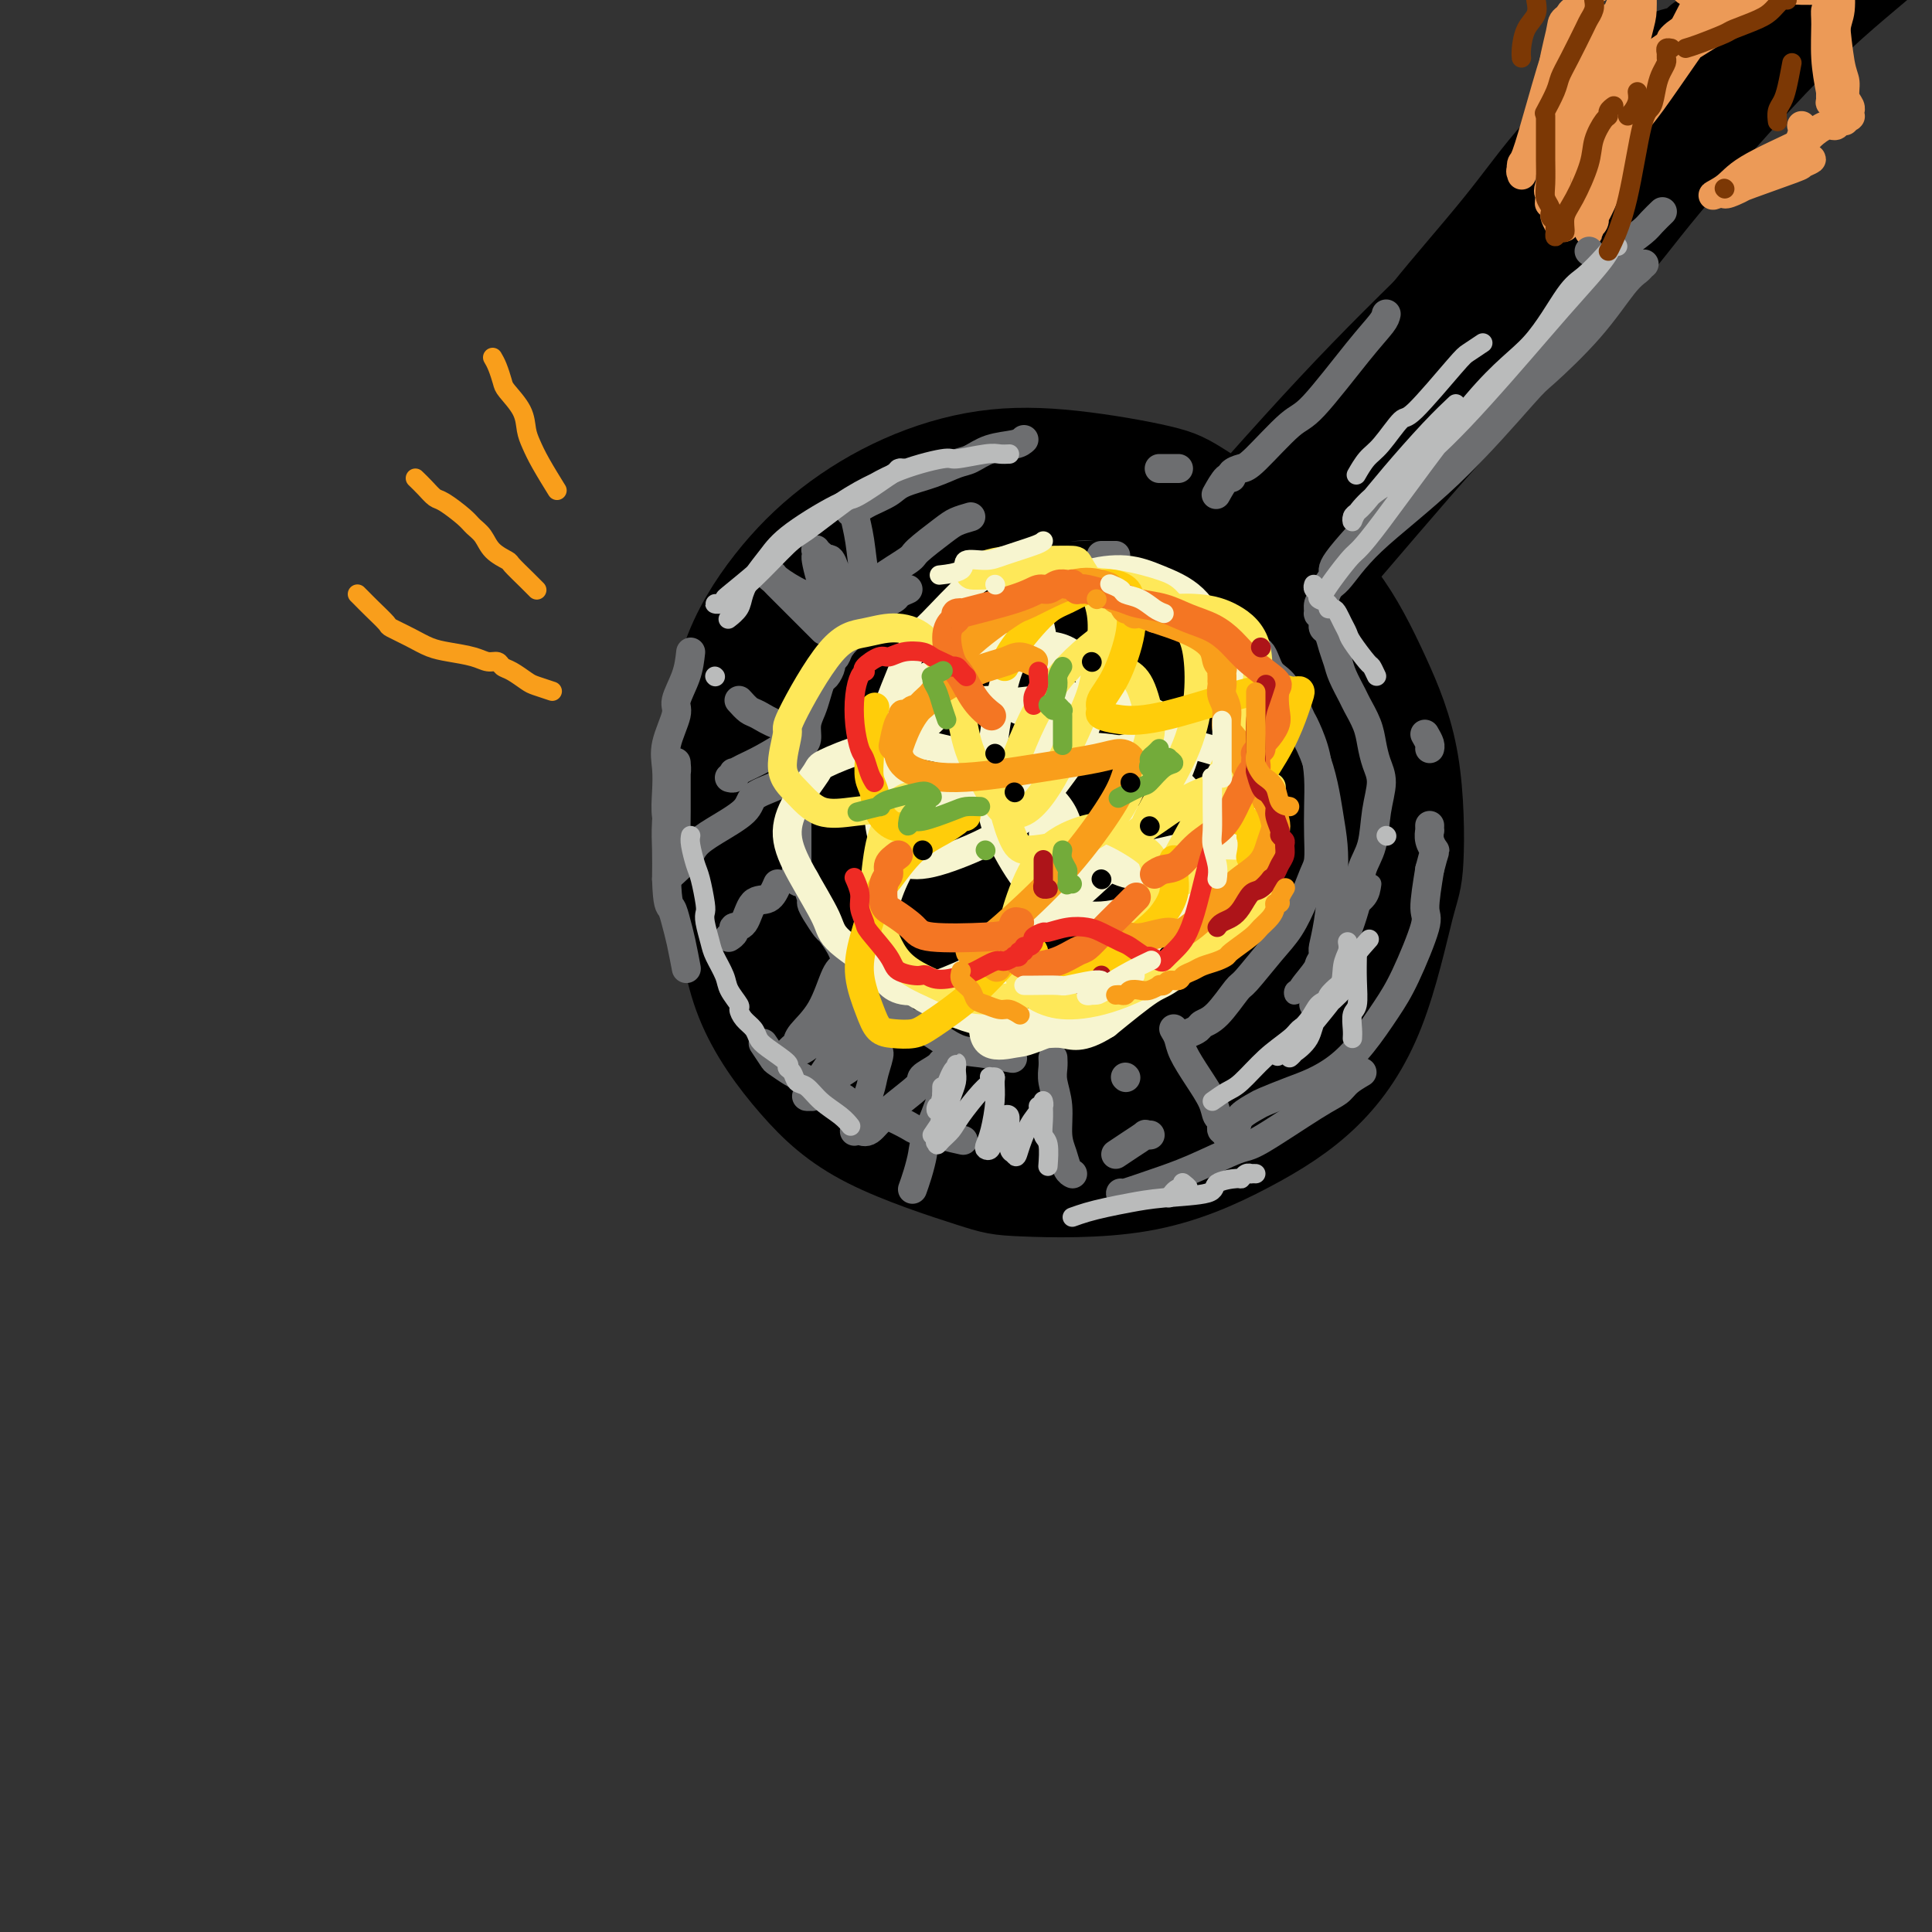 <svg viewBox='0 0 400 400' version='1.1' xmlns='http://www.w3.org/2000/svg' xmlns:xlink='http://www.w3.org/1999/xlink'><rect x="0" y="0" width="400" height="400" fill="#333333" stroke="none"/><g fill='none' stroke='rgb(0,0,0)' stroke-width='20' stroke-linecap='round' stroke-linejoin='round'><path d='M182,115c-2.051,1.827 -4.103,3.654 -8,8c-3.897,4.346 -9.640,11.210 -13,15c-3.360,3.790 -4.337,4.504 -6,9c-1.663,4.496 -4.014,12.772 -5,20c-0.986,7.228 -0.609,13.408 0,20c0.609,6.592 1.448,13.598 4,20c2.552,6.402 6.815,12.201 11,17c4.185,4.799 8.293,8.598 15,12c6.707,3.402 16.015,6.406 21,8c4.985,1.594 5.648,1.777 11,2c5.352,0.223 15.395,0.485 24,-1c8.605,-1.485 15.774,-4.716 22,-8c6.226,-3.284 11.511,-6.622 16,-11c4.489,-4.378 8.182,-9.797 11,-17c2.818,-7.203 4.763,-16.190 6,-21c1.237,-4.810 1.768,-5.443 2,-10c0.232,-4.557 0.166,-13.038 -1,-20c-1.166,-6.962 -3.431,-12.406 -6,-18c-2.569,-5.594 -5.442,-11.338 -9,-16c-3.558,-4.662 -7.801,-8.244 -13,-12c-5.199,-3.756 -11.353,-7.688 -15,-10c-3.647,-2.312 -4.788,-3.005 -9,-4c-4.212,-0.995 -11.494,-2.294 -18,-3c-6.506,-0.706 -12.236,-0.821 -18,0c-5.764,0.821 -11.561,2.577 -17,5c-5.439,2.423 -10.518,5.514 -15,9c-4.482,3.486 -8.366,7.367 -12,12c-3.634,4.633 -7.017,10.016 -9,16c-1.983,5.984 -2.567,12.567 -3,17c-0.433,4.433 -0.717,6.717 -1,9'/><path d='M147,163c-0.219,7.531 1.232,13.358 3,19c1.768,5.642 3.851,11.101 7,17c3.149,5.899 7.364,12.240 12,17c4.636,4.760 9.693,7.940 15,11c5.307,3.060 10.862,5.999 17,8c6.138,2.001 12.858,3.062 20,3c7.142,-0.062 14.707,-1.247 19,-2c4.293,-0.753 5.314,-1.075 9,-3c3.686,-1.925 10.038,-5.455 15,-10c4.962,-4.545 8.535,-10.105 11,-16c2.465,-5.895 3.821,-12.123 5,-18c1.179,-5.877 2.181,-11.402 2,-17c-0.181,-5.598 -1.545,-11.269 -3,-17c-1.455,-5.731 -3.000,-11.523 -4,-15c-1.000,-3.477 -1.456,-4.637 -4,-8c-2.544,-3.363 -7.177,-8.927 -11,-13c-3.823,-4.073 -6.837,-6.655 -11,-9c-4.163,-2.345 -9.476,-4.452 -14,-6c-4.524,-1.548 -8.259,-2.536 -13,-2c-4.741,0.536 -10.487,2.597 -14,4c-3.513,1.403 -4.792,2.147 -8,4c-3.208,1.853 -8.343,4.816 -13,9c-4.657,4.184 -8.835,9.588 -12,15c-3.165,5.412 -5.315,10.832 -7,17c-1.685,6.168 -2.904,13.083 -3,20c-0.096,6.917 0.930,13.837 2,20c1.070,6.163 2.184,11.569 5,17c2.816,5.431 7.335,10.885 10,14c2.665,3.115 3.476,3.890 7,5c3.524,1.110 9.762,2.555 16,4'/><path d='M205,231c5.818,0.639 12.362,0.236 18,-2c5.638,-2.236 10.371,-6.307 15,-11c4.629,-4.693 9.155,-10.009 13,-16c3.845,-5.991 7.008,-12.657 9,-19c1.992,-6.343 2.813,-12.362 3,-18c0.187,-5.638 -0.261,-10.894 -2,-16c-1.739,-5.106 -4.769,-10.061 -7,-13c-2.231,-2.939 -3.662,-3.862 -7,-6c-3.338,-2.138 -8.583,-5.492 -14,-7c-5.417,-1.508 -11.006,-1.169 -17,0c-5.994,1.169 -12.395,3.167 -18,6c-5.605,2.833 -10.416,6.501 -15,12c-4.584,5.499 -8.942,12.831 -11,17c-2.058,4.169 -1.818,5.177 -2,10c-0.182,4.823 -0.786,13.461 0,21c0.786,7.539 2.964,13.979 6,19c3.036,5.021 6.931,8.624 12,11c5.069,2.376 11.312,3.527 17,4c5.688,0.473 10.821,0.270 17,-3c6.179,-3.270 13.403,-9.607 17,-13c3.597,-3.393 3.566,-3.841 6,-8c2.434,-4.159 7.331,-12.030 10,-19c2.669,-6.970 3.108,-13.041 3,-19c-0.108,-5.959 -0.764,-11.808 -3,-17c-2.236,-5.192 -6.054,-9.728 -10,-13c-3.946,-3.272 -8.021,-5.281 -13,-6c-4.979,-0.719 -10.862,-0.148 -17,3c-6.138,3.148 -12.532,8.875 -16,12c-3.468,3.125 -4.011,3.649 -6,8c-1.989,4.351 -5.426,12.529 -7,20c-1.574,7.471 -1.287,14.236 -1,21'/><path d='M185,189c0.730,6.682 3.056,12.885 6,18c2.944,5.115 6.507,9.140 12,11c5.493,1.860 12.917,1.553 17,1c4.083,-0.553 4.825,-1.352 8,-4c3.175,-2.648 8.782,-7.146 13,-13c4.218,-5.854 7.047,-13.066 9,-20c1.953,-6.934 3.031,-13.592 2,-20c-1.031,-6.408 -4.172,-12.565 -6,-16c-1.828,-3.435 -2.343,-4.146 -5,-6c-2.657,-1.854 -7.455,-4.851 -13,-6c-5.545,-1.149 -11.835,-0.450 -18,2c-6.165,2.450 -12.203,6.653 -18,12c-5.797,5.347 -11.352,11.840 -15,19c-3.648,7.160 -5.389,14.987 -6,22c-0.611,7.013 -0.094,13.210 3,17c3.094,3.790 8.763,5.171 12,6c3.237,0.829 4.041,1.105 8,0c3.959,-1.105 11.075,-3.591 17,-8c5.925,-4.409 10.661,-10.742 15,-18c4.339,-7.258 8.281,-15.442 11,-23c2.719,-7.558 4.215,-14.491 5,-19c0.785,-4.509 0.859,-6.593 1,-8c0.141,-1.407 0.351,-2.138 0,-1c-0.351,1.138 -1.261,4.145 -2,6c-0.739,1.855 -1.305,2.557 -3,7c-1.695,4.443 -4.517,12.626 -8,19c-3.483,6.374 -7.627,10.937 -12,15c-4.373,4.063 -8.976,7.625 -13,10c-4.024,2.375 -7.468,3.562 -10,3c-2.532,-0.562 -4.152,-2.875 -5,-5c-0.848,-2.125 -0.924,-4.063 -1,-6'/><path d='M189,184c-0.714,-4.643 0.502,-10.751 3,-17c2.498,-6.249 6.278,-12.640 11,-17c4.722,-4.360 10.384,-6.690 16,-8c5.616,-1.310 11.185,-1.599 16,-1c4.815,0.599 8.876,2.086 12,5c3.124,2.914 5.310,7.256 6,10c0.690,2.744 -0.118,3.891 -2,7c-1.882,3.109 -4.839,8.180 -10,13c-5.161,4.820 -12.525,9.390 -19,13c-6.475,3.610 -12.059,6.262 -17,8c-4.941,1.738 -9.238,2.564 -12,2c-2.762,-0.564 -3.990,-2.519 -5,-3c-1.010,-0.481 -1.802,0.510 0,-4c1.802,-4.510 6.198,-14.522 9,-19c2.802,-4.478 4.011,-3.424 8,-6c3.989,-2.576 10.758,-8.783 17,-12c6.242,-3.217 11.959,-3.443 17,-3c5.041,0.443 9.408,1.557 12,4c2.592,2.443 3.408,6.216 4,8c0.592,1.784 0.960,1.577 0,4c-0.960,2.423 -3.247,7.474 -7,12c-3.753,4.526 -8.973,8.528 -14,12c-5.027,3.472 -9.860,6.416 -14,8c-4.140,1.584 -7.587,1.810 -10,1c-2.413,-0.810 -3.791,-2.655 -5,-4c-1.209,-1.345 -2.248,-2.190 -2,-6c0.248,-3.810 1.782,-10.584 4,-17c2.218,-6.416 5.120,-12.472 9,-17c3.880,-4.528 8.737,-7.527 14,-9c5.263,-1.473 10.932,-1.421 16,0c5.068,1.421 9.534,4.210 14,7'/><path d='M260,155c4.316,3.083 8.106,7.289 10,12c1.894,4.711 1.894,9.925 2,13c0.106,3.075 0.320,4.009 -2,7c-2.320,2.991 -7.174,8.039 -12,12c-4.826,3.961 -9.625,6.835 -15,9c-5.375,2.165 -11.326,3.622 -16,4c-4.674,0.378 -8.070,-0.321 -11,-2c-2.930,-1.679 -5.394,-4.336 -6,-8c-0.606,-3.664 0.646,-8.336 1,-11c0.354,-2.664 -0.190,-3.322 2,-6c2.190,-2.678 7.115,-7.377 12,-11c4.885,-3.623 9.730,-6.170 15,-8c5.270,-1.830 10.965,-2.943 16,-3c5.035,-0.057 9.410,0.941 13,2c3.590,1.059 6.394,2.179 8,5c1.606,2.821 2.013,7.342 2,10c-0.013,2.658 -0.444,3.451 -2,6c-1.556,2.549 -4.235,6.853 -8,11c-3.765,4.147 -8.616,8.135 -13,11c-4.384,2.865 -8.300,4.605 -11,6c-2.700,1.395 -4.185,2.444 -5,3c-0.815,0.556 -0.959,0.618 -1,0c-0.041,-0.618 0.023,-1.918 0,-3c-0.023,-1.082 -0.133,-1.948 1,-4c1.133,-2.052 3.510,-5.290 6,-8c2.490,-2.710 5.093,-4.892 8,-6c2.907,-1.108 6.119,-1.142 9,-1c2.881,0.142 5.432,0.461 7,2c1.568,1.539 2.153,4.299 2,7c-0.153,2.701 -1.044,5.343 -3,8c-1.956,2.657 -4.978,5.328 -8,8'/><path d='M261,220c-2.378,1.542 -4.322,1.397 -7,2c-2.678,0.603 -6.088,1.953 -10,1c-3.912,-0.953 -8.325,-4.208 -11,-9c-2.675,-4.792 -3.611,-11.119 -4,-17c-0.389,-5.881 -0.230,-11.315 1,-17c1.230,-5.685 3.533,-11.621 5,-15c1.467,-3.379 2.100,-4.202 4,-7c1.900,-2.798 5.066,-7.572 7,-10c1.934,-2.428 2.634,-2.509 3,-3c0.366,-0.491 0.396,-1.390 0,-1c-0.396,0.390 -1.220,2.070 -3,4c-1.780,1.930 -4.516,4.110 -7,7c-2.484,2.890 -4.714,6.488 -8,10c-3.286,3.512 -7.626,6.936 -10,9c-2.374,2.064 -2.781,2.768 -2,2c0.781,-0.768 2.752,-3.008 7,-8c4.248,-4.992 10.774,-12.736 17,-20c6.226,-7.264 12.151,-14.050 19,-23c6.849,-8.950 14.620,-20.066 19,-26c4.380,-5.934 5.367,-6.687 10,-12c4.633,-5.313 12.911,-15.187 19,-22c6.089,-6.813 9.990,-10.564 13,-14c3.010,-3.436 5.130,-6.555 6,-8c0.870,-1.445 0.491,-1.214 -1,0c-1.491,1.214 -4.095,3.413 -9,8c-4.905,4.587 -12.110,11.563 -21,20c-8.890,8.437 -19.465,18.334 -25,24c-5.535,5.666 -6.029,7.103 -11,13c-4.971,5.897 -14.420,16.256 -20,23c-5.580,6.744 -7.290,9.872 -9,13'/><path d='M233,144c-6.757,8.302 -3.648,4.556 -2,3c1.648,-1.556 1.837,-0.924 6,-6c4.163,-5.076 12.300,-15.862 17,-22c4.700,-6.138 5.961,-7.629 12,-15c6.039,-7.371 16.855,-20.622 26,-32c9.145,-11.378 16.618,-20.883 24,-29c7.382,-8.117 14.674,-14.845 19,-19c4.326,-4.155 5.687,-5.736 7,-7c1.313,-1.264 2.579,-2.212 1,0c-1.579,2.212 -6.003,7.584 -9,11c-2.997,3.416 -4.568,4.874 -11,11c-6.432,6.126 -17.726,16.919 -27,26c-9.274,9.081 -16.527,16.452 -27,28c-10.473,11.548 -24.166,27.275 -30,34c-5.834,6.725 -3.810,4.450 -4,5c-0.190,0.550 -2.593,3.927 -2,4c0.593,0.073 4.184,-3.158 6,-5c1.816,-1.842 1.859,-2.294 7,-8c5.141,-5.706 15.381,-16.666 25,-27c9.619,-10.334 18.617,-20.042 28,-30c9.383,-9.958 19.152,-20.167 28,-29c8.848,-8.833 16.774,-16.291 23,-22c6.226,-5.709 10.751,-9.669 13,-12c2.249,-2.331 2.220,-3.031 2,-3c-0.220,0.031 -0.632,0.794 -1,1c-0.368,0.206 -0.691,-0.145 -5,4c-4.309,4.145 -12.602,12.785 -21,22c-8.398,9.215 -16.900,19.006 -26,29c-9.100,9.994 -18.796,20.191 -27,30c-8.204,9.809 -14.915,19.231 -20,27c-5.085,7.769 -8.542,13.884 -12,20'/><path d='M253,133c-5.905,8.726 -4.668,7.042 -4,7c0.668,-0.042 0.766,1.560 2,1c1.234,-0.560 3.603,-3.280 9,-10c5.397,-6.720 13.821,-17.438 23,-29c9.179,-11.562 19.114,-23.968 29,-36c9.886,-12.032 19.722,-23.689 29,-34c9.278,-10.311 17.999,-19.276 25,-26c7.001,-6.724 12.282,-11.209 15,-13c2.718,-1.791 2.874,-0.890 3,-1c0.126,-0.110 0.223,-1.231 0,-1c-0.223,0.231 -0.765,1.814 -6,7c-5.235,5.186 -15.161,13.975 -23,21c-7.839,7.025 -13.590,12.286 -26,26c-12.410,13.714 -31.480,35.883 -40,46c-8.520,10.117 -6.490,8.184 -10,13c-3.510,4.816 -12.559,16.383 -17,22c-4.441,5.617 -4.273,5.284 -5,7c-0.727,1.716 -2.347,5.483 -3,7c-0.653,1.517 -0.338,0.786 3,-3c3.338,-3.786 9.700,-10.628 17,-19c7.300,-8.372 15.540,-18.275 26,-30c10.460,-11.725 23.141,-25.271 30,-33c6.859,-7.729 7.898,-9.639 14,-17c6.102,-7.361 17.268,-20.172 26,-29c8.732,-8.828 15.030,-13.671 20,-18c4.970,-4.329 8.612,-8.143 11,-10c2.388,-1.857 3.521,-1.757 4,-2c0.479,-0.243 0.304,-0.828 0,-1c-0.304,-0.172 -0.736,0.069 -2,1c-1.264,0.931 -3.361,2.552 -5,4c-1.639,1.448 -2.819,2.724 -4,4'/><path d='M394,-13c-4.530,3.494 -10.357,8.230 -16,13c-5.643,4.770 -11.104,9.575 -16,14c-4.896,4.425 -9.228,8.472 -14,13c-4.772,4.528 -9.986,9.539 -15,14c-5.014,4.461 -9.830,8.371 -15,13c-5.170,4.629 -10.694,9.976 -14,13c-3.306,3.024 -4.392,3.724 -7,6c-2.608,2.276 -6.737,6.127 -10,9c-3.263,2.873 -5.661,4.769 -7,6c-1.339,1.231 -1.620,1.797 -2,2c-0.380,0.203 -0.860,0.043 -1,0c-0.140,-0.043 0.061,0.032 0,0c-0.061,-0.032 -0.385,-0.171 0,-1c0.385,-0.829 1.477,-2.347 2,-3c0.523,-0.653 0.475,-0.441 2,-2c1.525,-1.559 4.622,-4.887 7,-8c2.378,-3.113 4.037,-6.009 8,-11c3.963,-4.991 10.229,-12.076 15,-18c4.771,-5.924 8.047,-10.685 12,-15c3.953,-4.315 8.583,-8.183 11,-10c2.417,-1.817 2.620,-1.584 4,-3c1.380,-1.416 3.937,-4.483 6,-6c2.063,-1.517 3.632,-1.485 5,-2c1.368,-0.515 2.534,-1.576 3,-2c0.466,-0.424 0.233,-0.212 0,0'/></g>
<g fill='none' stroke='rgb(236,154,87)' stroke-width='6' stroke-linecap='round' stroke-linejoin='round'><path d='M327,3c-0.308,0.971 -0.616,1.942 -1,3c-0.384,1.058 -0.845,2.203 -1,3c-0.155,0.797 -0.003,1.246 0,3c0.003,1.754 -0.144,4.814 0,7c0.144,2.186 0.578,3.500 1,5c0.422,1.500 0.833,3.188 1,4c0.167,0.812 0.090,0.748 0,1c-0.090,0.252 -0.193,0.820 0,1c0.193,0.180 0.684,-0.030 1,0c0.316,0.030 0.459,0.298 1,0c0.541,-0.298 1.479,-1.161 2,-3c0.521,-1.839 0.623,-4.652 1,-8c0.377,-3.348 1.028,-7.231 1,-9c-0.028,-1.769 -0.736,-1.425 -1,-2c-0.264,-0.575 -0.085,-2.070 0,-3c0.085,-0.930 0.074,-1.295 0,-1c-0.074,0.295 -0.212,1.248 0,3c0.212,1.752 0.775,4.301 1,7c0.225,2.699 0.112,5.546 0,7c-0.112,1.454 -0.222,1.515 0,2c0.222,0.485 0.776,1.396 1,2c0.224,0.604 0.116,0.902 0,1c-0.116,0.098 -0.241,-0.003 0,0c0.241,0.003 0.849,0.111 1,0c0.151,-0.111 -0.155,-0.442 0,-3c0.155,-2.558 0.773,-7.342 1,-10c0.227,-2.658 0.065,-3.188 0,-4c-0.065,-0.812 -0.032,-1.906 0,-3'/><path d='M336,6c0.520,-3.095 0.820,-1.334 1,-1c0.180,0.334 0.241,-0.759 0,-1c-0.241,-0.241 -0.782,0.369 -1,2c-0.218,1.631 -0.112,4.283 0,6c0.112,1.717 0.230,2.499 0,4c-0.230,1.501 -0.809,3.721 -1,5c-0.191,1.279 0.004,1.616 0,2c-0.004,0.384 -0.208,0.814 0,1c0.208,0.186 0.829,0.127 1,0c0.171,-0.127 -0.108,-0.324 0,-1c0.108,-0.676 0.603,-1.832 1,-5c0.397,-3.168 0.695,-8.349 1,-11c0.305,-2.651 0.616,-2.772 1,-4c0.384,-1.228 0.840,-3.562 1,-5c0.160,-1.438 0.025,-1.980 0,-1c-0.025,0.980 0.061,3.481 0,5c-0.061,1.519 -0.270,2.057 -1,5c-0.730,2.943 -1.983,8.292 -3,13c-1.017,4.708 -1.799,8.774 -2,11c-0.201,2.226 0.178,2.613 0,3c-0.178,0.387 -0.912,0.775 -1,1c-0.088,0.225 0.470,0.287 1,0c0.530,-0.287 1.031,-0.925 1,-1c-0.031,-0.075 -0.594,0.411 0,-1c0.594,-1.411 2.345,-4.718 5,-10c2.655,-5.282 6.215,-12.537 9,-18c2.785,-5.463 4.796,-9.132 6,-11c1.204,-1.868 1.602,-1.934 2,-2'/><path d='M357,-8c3.496,-6.951 0.737,-3.327 0,-2c-0.737,1.327 0.547,0.358 1,0c0.453,-0.358 0.073,-0.104 0,0c-0.073,0.104 0.160,0.059 0,0c-0.160,-0.059 -0.715,-0.130 -1,0c-0.285,0.130 -0.301,0.462 -1,2c-0.699,1.538 -2.081,4.282 -4,8c-1.919,3.718 -4.374,8.411 -6,11c-1.626,2.589 -2.421,3.076 -4,6c-1.579,2.924 -3.940,8.287 -5,11c-1.060,2.713 -0.818,2.776 -1,3c-0.182,0.224 -0.787,0.609 -1,1c-0.213,0.391 -0.034,0.788 0,1c0.034,0.212 -0.078,0.240 0,0c0.078,-0.240 0.347,-0.748 0,-2c-0.347,-1.252 -1.308,-3.250 -2,-6c-0.692,-2.750 -1.114,-6.253 -2,-10c-0.886,-3.747 -2.234,-7.738 -3,-10c-0.766,-2.262 -0.948,-2.796 -1,-3c-0.052,-0.204 0.027,-0.079 0,0c-0.027,0.079 -0.158,0.112 0,0c0.158,-0.112 0.606,-0.370 0,0c-0.606,0.370 -2.268,1.369 -3,2c-0.732,0.631 -0.536,0.896 -1,3c-0.464,2.104 -1.588,6.049 -2,11c-0.412,4.951 -0.111,10.910 0,14c0.111,3.090 0.032,3.311 0,4c-0.032,0.689 -0.016,1.844 0,3'/><path d='M321,39c-0.460,5.640 -0.109,2.241 0,1c0.109,-1.241 -0.025,-0.324 0,0c0.025,0.324 0.208,0.056 0,0c-0.208,-0.056 -0.807,0.099 0,-2c0.807,-2.099 3.021,-6.453 4,-9c0.979,-2.547 0.723,-3.288 2,-7c1.277,-3.712 4.086,-10.396 6,-15c1.914,-4.604 2.933,-7.129 4,-9c1.067,-1.871 2.184,-3.090 3,-4c0.816,-0.910 1.333,-1.512 2,-2c0.667,-0.488 1.485,-0.863 2,-1c0.515,-0.137 0.726,-0.037 1,0c0.274,0.037 0.612,0.010 1,0c0.388,-0.010 0.825,-0.003 1,0c0.175,0.003 0.087,0.001 0,0'/><path d='M349,-2c0.000,0.000 0.100,0.100 0.1,0.1'/><path d='M373,26c0.142,0.499 0.285,0.998 0,2c-0.285,1.002 -0.997,2.507 -2,4c-1.003,1.493 -2.297,2.974 -4,4c-1.703,1.026 -3.815,1.595 -5,2c-1.185,0.405 -1.442,0.644 -2,1c-0.558,0.356 -1.417,0.829 -2,1c-0.583,0.171 -0.888,0.040 -1,0c-0.112,-0.040 -0.029,0.012 0,0c0.029,-0.012 0.004,-0.087 0,0c-0.004,0.087 0.013,0.335 1,0c0.987,-0.335 2.942,-1.252 4,-2c1.058,-0.748 1.218,-1.326 3,-2c1.782,-0.674 5.187,-1.445 7,-2c1.813,-0.555 2.034,-0.895 2,-1c-0.034,-0.105 -0.322,0.024 0,0c0.322,-0.024 1.254,-0.203 1,0c-0.254,0.203 -1.695,0.786 -2,1c-0.305,0.214 0.527,0.057 -2,1c-2.527,0.943 -8.411,2.985 -11,4c-2.589,1.015 -1.883,1.004 -2,1c-0.117,-0.004 -1.059,-0.002 -2,0'/><path d='M356,40c-2.864,1.024 -0.523,0.085 1,-1c1.523,-1.085 2.229,-2.314 5,-4c2.771,-1.686 7.607,-3.829 10,-5c2.393,-1.171 2.344,-1.371 3,-2c0.656,-0.629 2.017,-1.689 3,-2c0.983,-0.311 1.588,0.127 2,0c0.412,-0.127 0.632,-0.817 1,-1c0.368,-0.183 0.883,0.143 1,0c0.117,-0.143 -0.165,-0.756 0,-1c0.165,-0.244 0.777,-0.120 1,0c0.223,0.120 0.056,0.237 0,0c-0.056,-0.237 -0.000,-0.830 0,-1c0.000,-0.170 -0.055,0.081 0,0c0.055,-0.081 0.221,-0.493 0,-1c-0.221,-0.507 -0.830,-1.109 -1,-2c-0.170,-0.891 0.099,-2.073 0,-3c-0.099,-0.927 -0.565,-1.600 -1,-4c-0.435,-2.400 -0.838,-6.525 -1,-8c-0.162,-1.475 -0.082,-0.298 0,0c0.082,0.298 0.165,-0.281 0,-1c-0.165,-0.719 -0.577,-1.577 -1,-2c-0.423,-0.423 -0.856,-0.412 -1,0c-0.144,0.412 -0.000,1.226 0,3c0.000,1.774 -0.143,4.507 0,7c0.143,2.493 0.571,4.747 1,7'/><path d='M379,19c-0.004,2.507 -0.015,0.273 0,0c0.015,-0.273 0.056,1.413 0,2c-0.056,0.587 -0.207,0.075 0,0c0.207,-0.075 0.773,0.288 1,0c0.227,-0.288 0.114,-1.226 0,-4c-0.114,-2.774 -0.231,-7.385 0,-10c0.231,-2.615 0.809,-3.232 1,-5c0.191,-1.768 -0.005,-4.685 0,-6c0.005,-1.315 0.213,-1.029 0,-1c-0.213,0.029 -0.846,-0.199 -1,0c-0.154,0.199 0.171,0.824 0,1c-0.171,0.176 -0.839,-0.096 -1,0c-0.161,0.096 0.184,0.562 0,1c-0.184,0.438 -0.897,0.850 -1,1c-0.103,0.150 0.404,0.040 0,0c-0.404,-0.040 -1.720,-0.009 -2,0c-0.280,0.009 0.477,-0.003 0,0c-0.477,0.003 -2.189,0.021 -3,0c-0.811,-0.021 -0.721,-0.080 -2,0c-1.279,0.080 -3.927,0.300 -7,1c-3.073,0.700 -6.570,1.881 -9,3c-2.430,1.119 -3.793,2.175 -5,3c-1.207,0.825 -2.260,1.419 -3,2c-0.740,0.581 -1.168,1.150 -1,1c0.168,-0.150 0.932,-1.020 1,-1c0.068,0.020 -0.559,0.928 0,1c0.559,0.072 2.302,-0.694 5,-2c2.698,-1.306 6.349,-3.153 10,-5'/><path d='M362,1c4.954,-1.938 9.838,-3.784 12,-5c2.162,-1.216 1.601,-1.802 2,-2c0.399,-0.198 1.758,-0.009 2,0c0.242,0.009 -0.631,-0.163 -1,0c-0.369,0.163 -0.232,0.660 -1,1c-0.768,0.340 -2.441,0.522 -7,3c-4.559,2.478 -12.006,7.253 -18,11c-5.994,3.747 -10.537,6.468 -13,8c-2.463,1.532 -2.846,1.875 -3,2c-0.154,0.125 -0.080,0.030 0,0c0.080,-0.030 0.167,0.003 0,0c-0.167,-0.003 -0.588,-0.042 0,-1c0.588,-0.958 2.186,-2.834 5,-5c2.814,-2.166 6.845,-4.622 10,-7c3.155,-2.378 5.434,-4.676 7,-6c1.566,-1.324 2.419,-1.672 3,-2c0.581,-0.328 0.891,-0.636 1,-1c0.109,-0.364 0.016,-0.783 0,-1c-0.016,-0.217 0.046,-0.233 0,0c-0.046,0.233 -0.199,0.715 0,1c0.199,0.285 0.752,0.373 0,1c-0.752,0.627 -2.807,1.794 -5,4c-2.193,2.206 -4.523,5.451 -7,9c-2.477,3.549 -5.101,7.401 -7,10c-1.899,2.599 -3.072,3.946 -4,5c-0.928,1.054 -1.611,1.816 -2,3c-0.389,1.184 -0.483,2.790 -1,4c-0.517,1.210 -1.458,2.025 -2,3c-0.542,0.975 -0.684,2.109 -1,3c-0.316,0.891 -0.804,1.540 -1,2c-0.196,0.460 -0.098,0.730 0,1'/><path d='M331,42c-0.996,2.702 -0.985,2.957 -1,3c-0.015,0.043 -0.057,-0.128 0,0c0.057,0.128 0.211,0.553 0,1c-0.211,0.447 -0.788,0.916 -1,1c-0.212,0.084 -0.061,-0.216 0,0c0.061,0.216 0.031,0.950 0,1c-0.031,0.050 -0.064,-0.583 0,-1c0.064,-0.417 0.226,-0.617 1,-2c0.774,-1.383 2.160,-3.948 3,-7c0.840,-3.052 1.135,-6.589 2,-11c0.865,-4.411 2.300,-9.694 3,-12c0.700,-2.306 0.665,-1.635 1,-2c0.335,-0.365 1.041,-1.766 1,-2c-0.041,-0.234 -0.829,0.698 -1,1c-0.171,0.302 0.276,-0.028 0,1c-0.276,1.028 -1.274,3.414 -2,7c-0.726,3.586 -1.179,8.373 -2,12c-0.821,3.627 -2.010,6.096 -3,8c-0.990,1.904 -1.781,3.245 -2,4c-0.219,0.755 0.134,0.923 0,1c-0.134,0.077 -0.754,0.062 -1,0c-0.246,-0.062 -0.119,-0.170 0,0c0.119,0.170 0.229,0.619 0,1c-0.229,0.381 -0.797,0.693 -1,0c-0.203,-0.693 -0.041,-2.393 0,-3c0.041,-0.607 -0.041,-0.121 0,-2c0.041,-1.879 0.203,-6.121 1,-10c0.797,-3.879 2.228,-7.394 3,-10c0.772,-2.606 0.886,-4.303 1,-6'/><path d='M333,15c0.945,-5.074 0.809,-2.259 1,-1c0.191,1.259 0.711,0.963 1,1c0.289,0.037 0.347,0.408 0,2c-0.347,1.592 -1.101,4.406 -2,8c-0.899,3.594 -1.944,7.968 -3,11c-1.056,3.032 -2.124,4.723 -3,6c-0.876,1.277 -1.559,2.139 -2,3c-0.441,0.861 -0.640,1.719 -1,2c-0.360,0.281 -0.881,-0.015 -1,0c-0.119,0.015 0.164,0.340 0,0c-0.164,-0.340 -0.774,-1.346 -1,-2c-0.226,-0.654 -0.067,-0.957 0,-3c0.067,-2.043 0.042,-5.825 1,-10c0.958,-4.175 2.898,-8.743 4,-12c1.102,-3.257 1.367,-5.202 2,-7c0.633,-1.798 1.633,-3.449 2,-4c0.367,-0.551 0.102,-0.003 0,0c-0.102,0.003 -0.040,-0.540 0,-1c0.040,-0.460 0.059,-0.838 0,-1c-0.059,-0.162 -0.197,-0.108 0,0c0.197,0.108 0.728,0.271 1,0c0.272,-0.271 0.285,-0.975 0,-1c-0.285,-0.025 -0.869,0.628 -1,1c-0.131,0.372 0.191,0.464 0,1c-0.191,0.536 -0.897,1.515 -2,3c-1.103,1.485 -2.605,3.477 -4,6c-1.395,2.523 -2.684,5.578 -4,8c-1.316,2.422 -2.658,4.211 -4,6'/><path d='M317,31c-2.486,4.500 -1.203,3.251 -1,3c0.203,-0.251 -0.676,0.496 -1,1c-0.324,0.504 -0.093,0.765 0,1c0.093,0.235 0.048,0.446 0,0c-0.048,-0.446 -0.100,-1.547 0,-2c0.100,-0.453 0.351,-0.257 1,-2c0.649,-1.743 1.695,-5.423 3,-10c1.305,-4.577 2.871,-10.050 4,-13c1.129,-2.950 1.823,-3.377 2,-4c0.177,-0.623 -0.163,-1.442 0,-2c0.163,-0.558 0.827,-0.854 1,-1c0.173,-0.146 -0.147,-0.144 0,0c0.147,0.144 0.761,0.428 1,0c0.239,-0.428 0.104,-1.567 0,-2c-0.104,-0.433 -0.177,-0.159 0,0c0.177,0.159 0.604,0.205 1,0c0.396,-0.205 0.762,-0.660 1,-1c0.238,-0.340 0.347,-0.564 1,-1c0.653,-0.436 1.848,-1.083 4,-2c2.152,-0.917 5.260,-2.102 7,-3c1.740,-0.898 2.113,-1.509 3,-2c0.887,-0.491 2.289,-0.864 3,-1c0.711,-0.136 0.730,-0.037 1,0c0.270,0.037 0.791,0.010 1,0c0.209,-0.010 0.104,-0.005 0,0'/></g>
<g fill='none' stroke='rgb(109,110,112)' stroke-width='6' stroke-linecap='round' stroke-linejoin='round'><path d='M231,115c-0.733,0.000 -1.467,0.000 -2,0c-0.533,0.000 -0.867,0.000 -1,0c-0.133,-0.000 -0.067,0.000 0,0'/><path d='M188,122c-0.812,0.349 -1.623,0.697 -2,1c-0.377,0.303 -0.318,0.560 -1,1c-0.682,0.440 -2.105,1.063 -3,2c-0.895,0.937 -1.263,2.188 -2,3c-0.737,0.812 -1.843,1.186 -3,2c-1.157,0.814 -2.366,2.068 -3,3c-0.634,0.932 -0.695,1.544 -1,2c-0.305,0.456 -0.855,0.758 -1,1c-0.145,0.242 0.116,0.424 0,1c-0.116,0.576 -0.609,1.546 -1,2c-0.391,0.454 -0.678,0.391 -1,1c-0.322,0.609 -0.677,1.891 -1,3c-0.323,1.109 -0.612,2.045 -1,3c-0.388,0.955 -0.874,1.928 -1,3c-0.126,1.072 0.110,2.244 0,3c-0.110,0.756 -0.565,1.096 -1,2c-0.435,0.904 -0.849,2.372 -1,3c-0.151,0.628 -0.041,0.415 0,1c0.041,0.585 0.011,1.969 0,3c-0.011,1.031 -0.003,1.708 0,3c0.003,1.292 0.001,3.200 0,4c-0.001,0.800 -0.000,0.493 0,1c0.000,0.507 0.000,1.829 0,3c-0.000,1.171 -0.000,2.192 0,3c0.000,0.808 0.000,1.404 0,2'/><path d='M165,178c-0.436,6.151 0.473,4.528 1,4c0.527,-0.528 0.670,0.037 1,1c0.330,0.963 0.847,2.322 1,3c0.153,0.678 -0.057,0.675 0,1c0.057,0.325 0.382,0.980 1,2c0.618,1.020 1.529,2.406 2,3c0.471,0.594 0.503,0.397 1,1c0.497,0.603 1.460,2.005 2,3c0.540,0.995 0.655,1.584 1,2c0.345,0.416 0.918,0.660 1,1c0.082,0.340 -0.327,0.777 0,1c0.327,0.223 1.389,0.234 2,1c0.611,0.766 0.769,2.289 1,3c0.231,0.711 0.534,0.611 1,1c0.466,0.389 1.093,1.266 2,2c0.907,0.734 2.092,1.325 3,2c0.908,0.675 1.539,1.436 2,2c0.461,0.564 0.752,0.932 1,1c0.248,0.068 0.454,-0.165 1,0c0.546,0.165 1.433,0.727 2,1c0.567,0.273 0.815,0.255 2,1c1.185,0.745 3.307,2.251 5,3c1.693,0.749 2.956,0.740 5,1c2.044,0.260 4.870,0.789 6,1c1.130,0.211 0.565,0.106 0,0'/><path d='M246,214c0.793,-0.331 1.585,-0.662 2,-1c0.415,-0.338 0.452,-0.684 1,-1c0.548,-0.316 1.606,-0.603 3,-2c1.394,-1.397 3.126,-3.905 4,-5c0.874,-1.095 0.892,-0.776 2,-2c1.108,-1.224 3.306,-3.992 5,-6c1.694,-2.008 2.885,-3.256 4,-5c1.115,-1.744 2.155,-3.984 3,-6c0.845,-2.016 1.495,-3.808 2,-5c0.505,-1.192 0.866,-1.783 1,-3c0.134,-1.217 0.043,-3.059 0,-5c-0.043,-1.941 -0.037,-3.983 0,-6c0.037,-2.017 0.106,-4.011 0,-6c-0.106,-1.989 -0.388,-3.972 -1,-6c-0.612,-2.028 -1.553,-4.100 -2,-5c-0.447,-0.900 -0.401,-0.629 -1,-2c-0.599,-1.371 -1.844,-4.384 -3,-6c-1.156,-1.616 -2.223,-1.834 -3,-3c-0.777,-1.166 -1.265,-3.278 -2,-4c-0.735,-0.722 -1.717,-0.054 -2,0c-0.283,0.054 0.135,-0.507 0,-1c-0.135,-0.493 -0.821,-0.917 -1,-1c-0.179,-0.083 0.151,0.174 0,0c-0.151,-0.174 -0.783,-0.779 -1,-1c-0.217,-0.221 -0.020,-0.060 0,0c0.020,0.060 -0.137,0.017 0,0c0.137,-0.017 0.569,-0.009 1,0'/><path d='M258,132c-1.946,-3.213 0.189,0.253 2,3c1.811,2.747 3.298,4.774 4,6c0.702,1.226 0.620,1.650 2,4c1.380,2.350 4.224,6.627 6,11c1.776,4.373 2.486,8.842 3,12c0.514,3.158 0.831,5.004 1,7c0.169,1.996 0.189,4.143 0,7c-0.189,2.857 -0.587,6.426 -1,9c-0.413,2.574 -0.842,4.155 -1,5c-0.158,0.845 -0.045,0.956 0,1c0.045,0.044 0.023,0.022 0,0'/><path d='M233,223c0.000,0.000 0.100,0.100 0.1,0.1'/><path d='M143,135c-0.180,1.598 -0.360,3.196 -1,5c-0.640,1.804 -1.740,3.815 -2,5c-0.260,1.185 0.322,1.545 0,3c-0.322,1.455 -1.547,4.005 -2,6c-0.453,1.995 -0.136,3.434 0,5c0.136,1.566 0.089,3.260 0,5c-0.089,1.740 -0.220,3.527 0,5c0.220,1.473 0.791,2.633 1,3c0.209,0.367 0.056,-0.060 0,0c-0.056,0.060 -0.016,0.605 0,1c0.016,0.395 0.008,0.638 0,1c-0.008,0.362 -0.016,0.843 0,1c0.016,0.157 0.057,-0.010 0,0c-0.057,0.010 -0.211,0.197 0,0c0.211,-0.197 0.789,-0.779 1,-1c0.211,-0.221 0.057,-0.083 0,-1c-0.057,-0.917 -0.015,-2.891 0,-5c0.015,-2.109 0.004,-4.354 0,-6c-0.004,-1.646 -0.001,-2.692 0,-3c0.001,-0.308 0.001,0.121 0,0c-0.001,-0.121 -0.003,-0.792 0,-1c0.003,-0.208 0.011,0.047 0,0c-0.011,-0.047 -0.041,-0.394 0,0c0.041,0.394 0.155,1.531 0,2c-0.155,0.469 -0.578,0.270 -1,2c-0.422,1.730 -0.845,5.389 -1,8c-0.155,2.611 -0.044,4.175 0,6c0.044,1.825 0.022,3.913 0,6'/><path d='M138,182c0.178,5.552 0.622,5.432 1,6c0.378,0.568 0.689,1.822 1,3c0.311,1.178 0.622,2.279 1,4c0.378,1.721 0.822,4.063 1,5c0.178,0.937 0.089,0.468 0,0'/><path d='M158,216c0.813,1.211 1.627,2.422 2,3c0.373,0.578 0.307,0.522 1,1c0.693,0.478 2.146,1.489 3,2c0.854,0.511 1.108,0.522 2,1c0.892,0.478 2.420,1.424 3,2c0.580,0.576 0.212,0.783 1,1c0.788,0.217 2.732,0.443 4,1c1.268,0.557 1.859,1.446 3,2c1.141,0.554 2.833,0.775 4,1c1.167,0.225 1.808,0.455 3,1c1.192,0.545 2.933,1.404 4,2c1.067,0.596 1.460,0.931 2,1c0.540,0.069 1.227,-0.126 2,0c0.773,0.126 1.631,0.572 3,1c1.369,0.428 3.248,0.836 4,1c0.752,0.164 0.376,0.082 0,0'/><path d='M231,239c0.920,-0.619 1.841,-1.238 3,-2c1.159,-0.762 2.558,-1.668 3,-2c0.442,-0.332 -0.073,-0.089 0,0c0.073,0.089 0.735,0.026 1,0c0.265,-0.026 0.132,-0.013 0,0'/><path d='M272,208c0.264,-0.399 0.528,-0.798 1,-2c0.472,-1.202 1.153,-3.207 2,-5c0.847,-1.793 1.862,-3.373 3,-6c1.138,-2.627 2.401,-6.299 3,-9c0.599,-2.701 0.536,-4.431 1,-6c0.464,-1.569 1.456,-2.979 2,-5c0.544,-2.021 0.641,-4.654 1,-7c0.359,-2.346 0.979,-4.404 1,-6c0.021,-1.596 -0.557,-2.729 -1,-4c-0.443,-1.271 -0.753,-2.679 -1,-4c-0.247,-1.321 -0.433,-2.555 -1,-4c-0.567,-1.445 -1.514,-3.099 -2,-4c-0.486,-0.901 -0.511,-1.047 -1,-2c-0.489,-0.953 -1.441,-2.713 -2,-4c-0.559,-1.287 -0.724,-2.100 -1,-3c-0.276,-0.900 -0.663,-1.887 -1,-3c-0.337,-1.113 -0.625,-2.354 -1,-3c-0.375,-0.646 -0.836,-0.699 -1,-1c-0.164,-0.301 -0.030,-0.849 0,-1c0.030,-0.151 -0.045,0.096 0,0c0.045,-0.096 0.212,-0.536 0,-1c-0.212,-0.464 -0.801,-0.953 -1,-1c-0.199,-0.047 -0.009,0.346 0,0c0.009,-0.346 -0.162,-1.433 0,-2c0.162,-0.567 0.659,-0.614 1,-1c0.341,-0.386 0.526,-1.110 1,-2c0.474,-0.890 1.237,-1.945 2,-3'/><path d='M277,119c1.335,-2.198 2.672,-4.693 6,-9c3.328,-4.307 8.648,-10.426 13,-15c4.352,-4.574 7.738,-7.602 11,-11c3.262,-3.398 6.402,-7.165 8,-9c1.598,-1.835 1.654,-1.738 2,-2c0.346,-0.262 0.982,-0.885 1,-1c0.018,-0.115 -0.580,0.277 -1,1c-0.420,0.723 -0.660,1.777 -1,2c-0.340,0.223 -0.779,-0.384 -3,2c-2.221,2.384 -6.224,7.760 -11,13c-4.776,5.240 -10.325,10.343 -15,15c-4.675,4.657 -8.474,8.867 -10,11c-1.526,2.133 -0.777,2.187 -1,3c-0.223,0.813 -1.419,2.384 -2,3c-0.581,0.616 -0.548,0.277 0,0c0.548,-0.277 1.611,-0.492 3,-2c1.389,-1.508 3.104,-4.311 7,-8c3.896,-3.689 9.974,-8.266 16,-14c6.026,-5.734 12.000,-12.625 15,-16c3.000,-3.375 3.027,-3.233 5,-5c1.973,-1.767 5.891,-5.443 9,-9c3.109,-3.557 5.408,-6.995 7,-9c1.592,-2.005 2.476,-2.576 3,-3c0.524,-0.424 0.687,-0.701 1,-1c0.313,-0.299 0.776,-0.619 0,0c-0.776,0.619 -2.792,2.179 -4,3c-1.208,0.821 -1.608,0.905 -3,2c-1.392,1.095 -3.775,3.201 -8,7c-4.225,3.799 -10.291,9.292 -15,14c-4.709,4.708 -8.060,8.631 -11,12c-2.940,3.369 -5.470,6.185 -8,9'/><path d='M291,102c-8.212,8.150 -4.743,5.525 -4,5c0.743,-0.525 -1.242,1.049 -2,2c-0.758,0.951 -0.291,1.277 0,1c0.291,-0.277 0.407,-1.158 1,-2c0.593,-0.842 1.665,-1.646 3,-3c1.335,-1.354 2.935,-3.259 6,-7c3.065,-3.741 7.596,-9.319 12,-14c4.404,-4.681 8.682,-8.465 12,-12c3.318,-3.535 5.675,-6.819 8,-10c2.325,-3.181 4.616,-6.257 6,-8c1.384,-1.743 1.859,-2.152 3,-3c1.141,-0.848 2.947,-2.136 4,-3c1.053,-0.864 1.355,-1.304 2,-2c0.645,-0.696 1.635,-1.649 2,-2c0.365,-0.351 0.104,-0.100 0,0c-0.104,0.100 -0.052,0.050 0,0'/><path d='M329,52c0.000,0.000 0.100,0.100 0.1,0.1'/><path d='M287,65c-0.103,0.481 -0.205,0.963 -1,2c-0.795,1.037 -2.281,2.631 -5,6c-2.719,3.369 -6.670,8.513 -9,11c-2.330,2.487 -3.041,2.317 -5,4c-1.959,1.683 -5.168,5.218 -7,7c-1.832,1.782 -2.288,1.809 -3,2c-0.712,0.191 -1.680,0.546 -2,1c-0.320,0.454 0.007,1.008 0,1c-0.007,-0.008 -0.348,-0.579 -1,0c-0.652,0.579 -1.615,2.308 -2,3c-0.385,0.692 -0.193,0.346 0,0'/><path d='M244,97c-0.226,0.000 -0.452,0.000 -1,0c-0.548,0.000 -1.417,0.000 -2,0c-0.583,0.000 -0.881,0.000 -1,0c-0.119,-0.000 -0.060,0.000 0,0'/><path d='M212,91c-0.384,0.365 -0.768,0.731 -2,1c-1.232,0.269 -3.314,0.442 -5,1c-1.686,0.558 -2.978,1.500 -4,2c-1.022,0.500 -1.776,0.557 -3,1c-1.224,0.443 -2.919,1.271 -5,2c-2.081,0.729 -4.548,1.357 -6,2c-1.452,0.643 -1.891,1.300 -3,2c-1.109,0.700 -2.889,1.441 -4,2c-1.111,0.559 -1.552,0.934 -2,1c-0.448,0.066 -0.904,-0.178 -1,0c-0.096,0.178 0.166,0.779 0,1c-0.166,0.221 -0.762,0.063 -1,0c-0.238,-0.063 -0.119,-0.032 0,0'/><path d='M201,107c-1.075,0.308 -2.150,0.616 -3,1c-0.850,0.384 -1.475,0.843 -3,2c-1.525,1.157 -3.949,3.013 -5,4c-1.051,0.987 -0.730,1.105 -2,2c-1.270,0.895 -4.130,2.566 -6,4c-1.870,1.434 -2.749,2.632 -4,4c-1.251,1.368 -2.875,2.907 -4,4c-1.125,1.093 -1.750,1.741 -2,2c-0.250,0.259 -0.125,0.130 0,0'/><path d='M177,105c-0.091,0.479 -0.182,0.958 0,2c0.182,1.042 0.638,2.647 1,5c0.362,2.353 0.630,5.453 1,7c0.370,1.547 0.841,1.539 1,2c0.159,0.461 0.004,1.391 0,2c-0.004,0.609 0.141,0.898 0,1c-0.141,0.102 -0.569,0.016 -1,0c-0.431,-0.016 -0.865,0.037 -1,0c-0.135,-0.037 0.028,-0.163 -1,-1c-1.028,-0.837 -3.246,-2.386 -4,-3c-0.754,-0.614 -0.043,-0.293 0,-1c0.043,-0.707 -0.581,-2.442 -1,-3c-0.419,-0.558 -0.634,0.060 -1,0c-0.366,-0.060 -0.882,-0.797 -1,-1c-0.118,-0.203 0.164,0.129 0,0c-0.164,-0.129 -0.774,-0.718 -1,-1c-0.226,-0.282 -0.068,-0.257 0,0c0.068,0.257 0.046,0.747 0,1c-0.046,0.253 -0.118,0.268 0,1c0.118,0.732 0.425,2.182 1,4c0.575,1.818 1.420,4.004 2,5c0.580,0.996 0.897,0.801 1,1c0.103,0.199 -0.008,0.791 0,1c0.008,0.209 0.136,0.035 0,0c-0.136,-0.035 -0.537,0.067 -1,0c-0.463,-0.067 -0.990,-0.305 -2,-1c-1.010,-0.695 -2.505,-1.848 -4,-3'/><path d='M166,123c-2.020,-0.932 -4.071,-2.263 -5,-3c-0.929,-0.737 -0.736,-0.881 -1,-1c-0.264,-0.119 -0.984,-0.213 -1,0c-0.016,0.213 0.673,0.734 1,1c0.327,0.266 0.294,0.278 1,1c0.706,0.722 2.152,2.156 4,4c1.848,1.844 4.100,4.098 5,5c0.900,0.902 0.450,0.451 0,0'/><path d='M153,145c0.707,0.787 1.415,1.574 2,2c0.585,0.426 1.048,0.491 2,1c0.952,0.509 2.395,1.460 4,2c1.605,0.540 3.373,0.668 4,1c0.627,0.332 0.114,0.869 0,1c-0.114,0.131 0.170,-0.144 0,0c-0.170,0.144 -0.795,0.708 -1,1c-0.205,0.292 0.012,0.312 -1,1c-1.012,0.688 -3.251,2.045 -5,3c-1.749,0.955 -3.008,1.510 -4,2c-0.992,0.490 -1.716,0.916 -2,1c-0.284,0.084 -0.128,-0.173 0,0c0.128,0.173 0.227,0.777 0,1c-0.227,0.223 -0.779,0.064 -1,0c-0.221,-0.064 -0.110,-0.032 0,0'/><path d='M164,161c-1.258,0.683 -2.515,1.365 -4,2c-1.485,0.635 -3.197,1.222 -4,2c-0.803,0.778 -0.695,1.747 -2,3c-1.305,1.253 -4.021,2.792 -6,4c-1.979,1.208 -3.221,2.087 -4,3c-0.779,0.913 -1.094,1.861 -2,3c-0.906,1.139 -2.402,2.468 -3,3c-0.598,0.532 -0.299,0.266 0,0'/><path d='M161,183c-0.549,1.270 -1.099,2.539 -2,3c-0.901,0.461 -2.154,0.113 -3,1c-0.846,0.887 -1.285,3.008 -2,4c-0.715,0.992 -1.707,0.853 -2,1c-0.293,0.147 0.113,0.578 0,1c-0.113,0.422 -0.747,0.835 -1,1c-0.253,0.165 -0.127,0.083 0,0'/><path d='M175,200c-0.620,0.190 -1.241,0.379 -2,2c-0.759,1.621 -1.657,4.673 -3,7c-1.343,2.327 -3.131,3.930 -4,5c-0.869,1.070 -0.820,1.608 -1,2c-0.180,0.392 -0.589,0.640 -1,1c-0.411,0.360 -0.826,0.833 -1,1c-0.174,0.167 -0.109,0.028 0,0c0.109,-0.028 0.261,0.055 1,0c0.739,-0.055 2.063,-0.249 4,-2c1.937,-1.751 4.485,-5.057 6,-7c1.515,-1.943 1.998,-2.521 3,-3c1.002,-0.479 2.525,-0.859 3,-1c0.475,-0.141 -0.096,-0.042 0,0c0.096,0.042 0.861,0.026 1,0c0.139,-0.026 -0.347,-0.063 -1,1c-0.653,1.063 -1.472,3.227 -3,6c-1.528,2.773 -3.765,6.154 -5,8c-1.235,1.846 -1.470,2.155 -2,3c-0.530,0.845 -1.357,2.225 -2,3c-0.643,0.775 -1.102,0.944 -1,1c0.102,0.056 0.765,-0.001 1,0c0.235,0.001 0.041,0.061 0,0c-0.041,-0.061 0.072,-0.243 1,-1c0.928,-0.757 2.671,-2.090 4,-3c1.329,-0.910 2.242,-1.399 3,-2c0.758,-0.601 1.359,-1.315 2,-2c0.641,-0.685 1.320,-1.343 2,-2'/><path d='M180,217c2.008,-1.113 1.029,0.603 1,1c-0.029,0.397 0.892,-0.527 1,0c0.108,0.527 -0.599,2.506 -1,4c-0.401,1.494 -0.497,2.505 -1,4c-0.503,1.495 -1.412,3.475 -2,5c-0.588,1.525 -0.856,2.594 -1,3c-0.144,0.406 -0.164,0.148 0,0c0.164,-0.148 0.510,-0.185 1,0c0.490,0.185 1.122,0.593 2,0c0.878,-0.593 2.001,-2.188 4,-4c1.999,-1.812 4.874,-3.840 6,-5c1.126,-1.160 0.503,-1.452 1,-2c0.497,-0.548 2.115,-1.352 3,-2c0.885,-0.648 1.039,-1.140 1,-1c-0.039,0.140 -0.270,0.912 0,1c0.270,0.088 1.040,-0.508 1,0c-0.040,0.508 -0.889,2.120 -1,3c-0.111,0.880 0.517,1.028 0,3c-0.517,1.972 -2.177,5.769 -3,8c-0.823,2.231 -0.808,2.897 -1,4c-0.192,1.103 -0.590,2.643 -1,4c-0.410,1.357 -0.831,2.531 -1,3c-0.169,0.469 -0.084,0.235 0,0'/><path d='M218,219c0.032,0.616 0.064,1.231 0,2c-0.064,0.769 -0.225,1.691 0,3c0.225,1.309 0.835,3.006 1,5c0.165,1.994 -0.113,4.286 0,6c0.113,1.714 0.619,2.852 1,4c0.381,1.148 0.638,2.308 1,3c0.362,0.692 0.829,0.918 1,1c0.171,0.082 0.046,0.022 0,0c-0.046,-0.022 -0.013,-0.006 0,0c0.013,0.006 0.007,0.003 0,0'/><path d='M243,213c0.378,0.623 0.755,1.245 1,2c0.245,0.755 0.357,1.641 1,3c0.643,1.359 1.819,3.191 3,5c1.181,1.809 2.369,3.594 3,5c0.631,1.406 0.704,2.433 1,3c0.296,0.567 0.815,0.673 1,1c0.185,0.327 0.035,0.876 0,1c-0.035,0.124 0.043,-0.177 0,0c-0.043,0.177 -0.207,0.833 0,1c0.207,0.167 0.787,-0.155 1,0c0.213,0.155 0.060,0.788 0,1c-0.060,0.212 -0.027,0.002 0,0c0.027,-0.002 0.047,0.204 0,0c-0.047,-0.204 -0.160,-0.818 0,-1c0.160,-0.182 0.593,0.068 1,0c0.407,-0.068 0.789,-0.455 1,-1c0.211,-0.545 0.250,-1.248 1,-2c0.750,-0.752 2.212,-1.554 3,-2c0.788,-0.446 0.901,-0.535 2,-1c1.099,-0.465 3.182,-1.306 5,-2c1.818,-0.694 3.370,-1.243 5,-2c1.630,-0.757 3.338,-1.723 5,-3c1.662,-1.277 3.278,-2.866 5,-5c1.722,-2.134 3.550,-4.815 5,-7c1.450,-2.185 2.523,-3.874 4,-7c1.477,-3.126 3.359,-7.688 4,-10c0.641,-2.312 0.040,-2.375 0,-4c-0.040,-1.625 0.480,-4.813 1,-8'/><path d='M296,180c1.061,-4.222 1.212,-3.776 1,-4c-0.212,-0.224 -0.789,-1.118 -1,-2c-0.211,-0.882 -0.057,-1.753 0,-2c0.057,-0.247 0.015,0.130 0,0c-0.015,-0.130 -0.004,-0.766 0,-1c0.004,-0.234 0.001,-0.067 0,0c-0.001,0.067 -0.001,0.033 0,0'/><path d='M295,152c0.422,0.733 0.844,1.467 1,2c0.156,0.533 0.044,0.867 0,1c-0.044,0.133 -0.022,0.067 0,0'/><path d='M282,222c-1.110,0.655 -2.221,1.311 -3,2c-0.779,0.689 -1.227,1.413 -2,2c-0.773,0.587 -1.870,1.039 -5,3c-3.130,1.961 -8.292,5.433 -11,7c-2.708,1.567 -2.960,1.229 -5,2c-2.040,0.771 -5.867,2.651 -9,4c-3.133,1.349 -5.572,2.166 -8,3c-2.428,0.834 -4.846,1.686 -6,2c-1.154,0.314 -1.044,0.090 -1,0c0.044,-0.090 0.022,-0.045 0,0'/></g>
<g fill='none' stroke='rgb(247,245,208)' stroke-width='6' stroke-linecap='round' stroke-linejoin='round'><path d='M211,147c-0.628,-0.279 -1.257,-0.558 -2,-1c-0.743,-0.442 -1.602,-1.047 -4,-1c-2.398,0.047 -6.337,0.746 -8,1c-1.663,0.254 -1.049,0.062 -3,2c-1.951,1.938 -6.465,6.005 -9,10c-2.535,3.995 -3.091,7.919 -3,11c0.091,3.081 0.829,5.320 2,7c1.171,1.680 2.773,2.800 5,3c2.227,0.200 5.077,-0.521 9,-2c3.923,-1.479 8.918,-3.717 13,-7c4.082,-3.283 7.252,-7.613 9,-10c1.748,-2.387 2.076,-2.831 3,-5c0.924,-2.169 2.444,-6.062 3,-9c0.556,-2.938 0.147,-4.920 -1,-7c-1.147,-2.080 -3.031,-4.257 -6,-5c-2.969,-0.743 -7.024,-0.050 -9,0c-1.976,0.050 -1.875,-0.543 -6,1c-4.125,1.543 -12.477,5.220 -16,7c-3.523,1.780 -2.216,1.662 -2,2c0.216,0.338 -0.657,1.133 -1,2c-0.343,0.867 -0.155,1.805 2,2c2.155,0.195 6.276,-0.353 11,-1c4.724,-0.647 10.049,-1.391 16,-2c5.951,-0.609 12.526,-1.082 16,-1c3.474,0.082 3.847,0.718 6,2c2.153,1.282 6.085,3.208 8,5c1.915,1.792 1.812,3.449 1,6c-0.812,2.551 -2.334,5.994 -5,10c-2.666,4.006 -6.476,8.573 -11,13c-4.524,4.427 -9.762,8.713 -15,13'/><path d='M214,193c-2.984,2.674 -2.944,2.858 -7,5c-4.056,2.142 -12.210,6.243 -17,7c-4.790,0.757 -6.218,-1.829 -7,-3c-0.782,-1.171 -0.917,-0.927 -1,-3c-0.083,-2.073 -0.113,-6.461 1,-11c1.113,-4.539 3.368,-9.227 7,-14c3.632,-4.773 8.640,-9.632 13,-13c4.360,-3.368 8.073,-5.246 13,-6c4.927,-0.754 11.067,-0.384 14,0c2.933,0.384 2.659,0.781 5,2c2.341,1.219 7.297,3.258 10,6c2.703,2.742 3.152,6.185 3,10c-0.152,3.815 -0.905,8.002 -3,12c-2.095,3.998 -5.531,7.807 -9,12c-3.469,4.193 -6.971,8.770 -11,12c-4.029,3.230 -8.584,5.112 -11,6c-2.416,0.888 -2.694,0.780 -4,1c-1.306,0.220 -3.639,0.766 -5,0c-1.361,-0.766 -1.749,-2.846 -1,-6c0.749,-3.154 2.635,-7.383 5,-12c2.365,-4.617 5.208,-9.621 9,-14c3.792,-4.379 8.532,-8.132 11,-10c2.468,-1.868 2.664,-1.851 5,-3c2.336,-1.149 6.811,-3.463 10,-4c3.189,-0.537 5.090,0.704 7,2c1.910,1.296 3.828,2.647 5,5c1.172,2.353 1.599,5.708 1,9c-0.599,3.292 -2.222,6.522 -5,10c-2.778,3.478 -6.709,7.206 -9,9c-2.291,1.794 -2.940,1.656 -5,3c-2.060,1.344 -5.530,4.172 -9,7'/><path d='M229,212c-5.292,3.364 -7.021,2.274 -9,2c-1.979,-0.274 -4.207,0.268 -6,0c-1.793,-0.268 -3.150,-1.346 -4,-4c-0.850,-2.654 -1.193,-6.885 -1,-9c0.193,-2.115 0.922,-2.116 2,-4c1.078,-1.884 2.504,-5.653 5,-9c2.496,-3.347 6.062,-6.274 10,-8c3.938,-1.726 8.247,-2.251 12,-3c3.753,-0.749 6.948,-1.720 10,-2c3.052,-0.280 5.959,0.133 8,1c2.041,0.867 3.215,2.188 4,3c0.785,0.812 1.183,1.116 1,3c-0.183,1.884 -0.945,5.349 -3,8c-2.055,2.651 -5.404,4.489 -9,7c-3.596,2.511 -7.439,5.693 -12,8c-4.561,2.307 -9.839,3.737 -15,5c-5.161,1.263 -10.206,2.359 -15,2c-4.794,-0.359 -9.339,-2.172 -13,-4c-3.661,-1.828 -6.440,-3.670 -10,-6c-3.560,-2.330 -7.903,-5.149 -10,-7c-2.097,-1.851 -1.948,-2.734 -3,-5c-1.052,-2.266 -3.303,-5.915 -5,-9c-1.697,-3.085 -2.839,-5.607 -3,-8c-0.161,-2.393 0.659,-4.657 2,-7c1.341,-2.343 3.204,-4.766 4,-6c0.796,-1.234 0.525,-1.280 2,-2c1.475,-0.720 4.696,-2.116 8,-3c3.304,-0.884 6.690,-1.258 10,-1c3.310,0.258 6.545,1.146 10,2c3.455,0.854 7.130,1.672 10,3c2.870,1.328 4.935,3.164 7,5'/><path d='M216,164c3.766,2.756 4.680,5.646 5,7c0.320,1.354 0.045,1.173 0,3c-0.045,1.827 0.138,5.662 0,8c-0.138,2.338 -0.597,3.179 -1,4c-0.403,0.821 -0.749,1.623 -1,2c-0.251,0.377 -0.408,0.329 -1,0c-0.592,-0.329 -1.621,-0.939 -2,-3c-0.379,-2.061 -0.108,-5.574 0,-11c0.108,-5.426 0.054,-12.764 0,-17c-0.054,-4.236 -0.106,-5.371 0,-9c0.106,-3.629 0.371,-9.753 0,-14c-0.371,-4.247 -1.377,-6.617 -2,-9c-0.623,-2.383 -0.864,-4.781 -2,-6c-1.136,-1.219 -3.167,-1.261 -5,-1c-1.833,0.261 -3.466,0.824 -6,3c-2.534,2.176 -5.968,5.964 -8,8c-2.032,2.036 -2.664,2.319 -4,5c-1.336,2.681 -3.378,7.758 -5,12c-1.622,4.242 -2.825,7.647 -3,10c-0.175,2.353 0.677,3.653 2,5c1.323,1.347 3.116,2.742 6,3c2.884,0.258 6.859,-0.619 12,-2c5.141,-1.381 11.447,-3.266 15,-4c3.553,-0.734 4.355,-0.317 8,-1c3.645,-0.683 10.135,-2.465 15,-3c4.865,-0.535 8.104,0.177 11,1c2.896,0.823 5.447,1.756 7,3c1.553,1.244 2.107,2.797 2,5c-0.107,2.203 -0.875,5.055 -3,8c-2.125,2.945 -5.607,5.984 -8,8c-2.393,2.016 -3.696,3.008 -5,4'/><path d='M243,183c-4.004,3.164 -7.513,5.075 -11,6c-3.487,0.925 -6.950,0.865 -10,0c-3.050,-0.865 -5.686,-2.533 -8,-5c-2.314,-2.467 -4.306,-5.731 -6,-9c-1.694,-3.269 -3.091,-6.541 -3,-13c0.091,-6.459 1.669,-16.105 3,-21c1.331,-4.895 2.416,-5.040 3,-6c0.584,-0.960 0.667,-2.735 2,-5c1.333,-2.265 3.917,-5.018 6,-7c2.083,-1.982 3.667,-3.192 6,-4c2.333,-0.808 5.417,-1.213 8,-1c2.583,0.213 4.665,1.045 7,2c2.335,0.955 4.923,2.033 7,4c2.077,1.967 3.643,4.823 5,7c1.357,2.177 2.506,3.674 3,8c0.494,4.326 0.334,11.481 0,15c-0.334,3.519 -0.841,3.401 -1,4c-0.159,0.599 0.030,1.915 -1,5c-1.030,3.085 -3.280,7.938 -5,11c-1.720,3.062 -2.911,4.334 -4,5c-1.089,0.666 -2.075,0.725 -3,1c-0.925,0.275 -1.788,0.764 -3,1c-1.212,0.236 -2.773,0.217 -4,0c-1.227,-0.217 -2.119,-0.633 -3,-1c-0.881,-0.367 -1.752,-0.686 -2,-1c-0.248,-0.314 0.125,-0.623 0,-1c-0.125,-0.377 -0.750,-0.822 -1,-1c-0.250,-0.178 -0.125,-0.089 0,0'/></g>
<g fill='none' stroke='rgb(254,232,89)' stroke-width='6' stroke-linecap='round' stroke-linejoin='round'><path d='M233,139c1.050,0.584 2.100,1.168 3,3c0.900,1.832 1.650,4.912 2,7c0.350,2.088 0.298,3.184 -1,7c-1.298,3.816 -3.844,10.352 -7,14c-3.156,3.648 -6.924,4.408 -10,5c-3.076,0.592 -5.462,1.016 -7,1c-1.538,-0.016 -2.229,-0.474 -3,-2c-0.771,-1.526 -1.621,-4.121 -2,-6c-0.379,-1.879 -0.287,-3.040 1,-7c1.287,-3.960 3.770,-10.717 7,-16c3.230,-5.283 7.206,-9.091 11,-12c3.794,-2.909 7.406,-4.920 11,-6c3.594,-1.080 7.172,-1.228 10,-1c2.828,0.228 4.908,0.833 7,2c2.092,1.167 4.195,2.896 5,6c0.805,3.104 0.311,7.582 0,10c-0.311,2.418 -0.439,2.778 -2,6c-1.561,3.222 -4.555,9.308 -7,14c-2.445,4.692 -4.342,7.990 -6,11c-1.658,3.010 -3.078,5.732 -4,7c-0.922,1.268 -1.346,1.082 -1,1c0.346,-0.082 1.464,-0.060 2,0c0.536,0.060 0.492,0.160 1,0c0.508,-0.160 1.569,-0.579 3,-1c1.431,-0.421 3.231,-0.844 5,-1c1.769,-0.156 3.505,-0.045 5,0c1.495,0.045 2.747,0.022 4,0'/><path d='M260,181c3.204,0.082 1.712,0.788 1,2c-0.712,1.212 -0.646,2.931 -2,5c-1.354,2.069 -4.128,4.487 -6,6c-1.872,1.513 -2.841,2.122 -6,4c-3.159,1.878 -8.507,5.027 -13,7c-4.493,1.973 -8.132,2.771 -11,3c-2.868,0.229 -4.967,-0.111 -7,-1c-2.033,-0.889 -4.001,-2.325 -5,-5c-0.999,-2.675 -1.030,-6.587 -1,-9c0.030,-2.413 0.120,-3.327 1,-6c0.880,-2.673 2.550,-7.105 5,-10c2.450,-2.895 5.682,-4.252 8,-5c2.318,-0.748 3.723,-0.888 6,0c2.277,0.888 5.427,2.802 7,4c1.573,1.198 1.571,1.678 2,3c0.429,1.322 1.289,3.484 0,7c-1.289,3.516 -4.729,8.384 -7,11c-2.271,2.616 -3.374,2.980 -6,4c-2.626,1.020 -6.777,2.694 -11,4c-4.223,1.306 -8.519,2.242 -12,2c-3.481,-0.242 -6.146,-1.663 -9,-3c-2.854,-1.337 -5.897,-2.591 -8,-5c-2.103,-2.409 -3.265,-5.973 -4,-8c-0.735,-2.027 -1.041,-2.518 -1,-5c0.041,-2.482 0.429,-6.957 1,-10c0.571,-3.043 1.324,-4.655 2,-6c0.676,-1.345 1.275,-2.424 2,-3c0.725,-0.576 1.576,-0.649 2,-1c0.424,-0.351 0.422,-0.979 0,-1c-0.422,-0.021 -1.263,0.565 -2,1c-0.737,0.435 -1.368,0.717 -2,1'/><path d='M184,167c-1.846,0.485 -4.462,0.696 -7,1c-2.538,0.304 -4.998,0.699 -7,0c-2.002,-0.699 -3.545,-2.492 -5,-4c-1.455,-1.508 -2.820,-2.732 -3,-5c-0.180,-2.268 0.827,-5.579 1,-7c0.173,-1.421 -0.488,-0.952 1,-4c1.488,-3.048 5.127,-9.612 8,-13c2.873,-3.388 4.982,-3.600 7,-4c2.018,-0.400 3.945,-0.987 6,-1c2.055,-0.013 4.239,0.548 6,2c1.761,1.452 3.097,3.795 4,5c0.903,1.205 1.371,1.272 2,3c0.629,1.728 1.420,5.117 2,8c0.580,2.883 0.948,5.259 2,8c1.052,2.741 2.786,5.846 4,8c1.214,2.154 1.908,3.357 3,4c1.092,0.643 2.581,0.727 4,0c1.419,-0.727 2.766,-2.266 4,-4c1.234,-1.734 2.355,-3.662 4,-7c1.645,-3.338 3.815,-8.085 5,-11c1.185,-2.915 1.387,-3.996 2,-7c0.613,-3.004 1.639,-7.930 1,-12c-0.639,-4.070 -2.941,-7.284 -4,-9c-1.059,-1.716 -0.874,-1.935 -2,-2c-1.126,-0.065 -3.562,0.025 -6,0c-2.438,-0.025 -4.878,-0.164 -7,0c-2.122,0.164 -3.925,0.632 -5,1c-1.075,0.368 -1.422,0.635 -2,1c-0.578,0.365 -1.386,0.829 -1,1c0.386,0.171 1.968,0.049 4,0c2.032,-0.049 4.516,-0.024 7,0'/><path d='M212,119c3.254,0.194 5.890,0.680 9,1c3.110,0.320 6.693,0.476 10,1c3.307,0.524 6.338,1.416 8,2c1.662,0.584 1.956,0.860 3,2c1.044,1.140 2.837,3.145 4,5c1.163,1.855 1.696,3.562 2,6c0.304,2.438 0.380,5.609 0,9c-0.380,3.391 -1.216,7.004 -3,11c-1.784,3.996 -4.514,8.374 -6,11c-1.486,2.626 -1.726,3.498 -2,4c-0.274,0.502 -0.582,0.634 -1,1c-0.418,0.366 -0.947,0.968 -1,1c-0.053,0.032 0.371,-0.504 1,-1c0.629,-0.496 1.463,-0.952 3,-2c1.537,-1.048 3.778,-2.687 6,-4c2.222,-1.313 4.424,-2.299 7,-3c2.576,-0.701 5.526,-1.116 7,-1c1.474,0.116 1.474,0.762 2,1c0.526,0.238 1.579,0.068 2,0c0.421,-0.068 0.211,-0.034 0,0'/></g>
<g fill='none' stroke='rgb(255,205,10)' stroke-width='6' stroke-linecap='round' stroke-linejoin='round'><path d='M208,138c0.271,-0.963 0.542,-1.927 2,-4c1.458,-2.073 4.103,-5.256 6,-7c1.897,-1.744 3.046,-2.050 5,-3c1.954,-0.950 4.711,-2.544 7,-3c2.289,-0.456 4.108,0.227 5,1c0.892,0.773 0.856,1.636 1,3c0.144,1.364 0.467,3.230 0,6c-0.467,2.770 -1.723,6.444 -3,9c-1.277,2.556 -2.573,3.992 -3,5c-0.427,1.008 0.016,1.586 0,2c-0.016,0.414 -0.492,0.665 0,1c0.492,0.335 1.954,0.755 4,1c2.046,0.245 4.678,0.317 10,-1c5.322,-1.317 13.333,-4.021 18,-5c4.667,-0.979 5.990,-0.233 7,0c1.010,0.233 1.708,-0.048 2,0c0.292,0.048 0.177,0.425 0,1c-0.177,0.575 -0.415,1.348 -1,3c-0.585,1.652 -1.515,4.184 -3,7c-1.485,2.816 -3.523,5.916 -5,8c-1.477,2.084 -2.393,3.150 -3,4c-0.607,0.850 -0.905,1.482 -1,2c-0.095,0.518 0.012,0.923 0,1c-0.012,0.077 -0.143,-0.173 0,0c0.143,0.173 0.560,0.770 1,1c0.440,0.230 0.901,0.093 1,0c0.099,-0.093 -0.166,-0.140 0,0c0.166,0.140 0.762,0.469 1,1c0.238,0.531 0.119,1.266 0,2'/><path d='M259,173c0.467,1.511 0.133,3.289 0,4c-0.133,0.711 -0.067,0.356 0,0'/><path d='M243,178c-0.046,0.919 -0.092,1.837 0,3c0.092,1.163 0.321,2.570 0,4c-0.321,1.430 -1.192,2.882 -2,4c-0.808,1.118 -1.551,1.901 -4,4c-2.449,2.099 -6.603,5.512 -10,7c-3.397,1.488 -6.038,1.050 -7,1c-0.962,-0.050 -0.244,0.289 -1,0c-0.756,-0.289 -2.986,-1.205 -4,-2c-1.014,-0.795 -0.811,-1.467 -1,-2c-0.189,-0.533 -0.771,-0.925 -1,-1c-0.229,-0.075 -0.106,0.168 0,0c0.106,-0.168 0.195,-0.746 0,-1c-0.195,-0.254 -0.674,-0.185 -1,0c-0.326,0.185 -0.498,0.484 -1,1c-0.502,0.516 -1.334,1.249 -3,3c-1.666,1.751 -4.165,4.521 -7,7c-2.835,2.479 -6.005,4.669 -8,6c-1.995,1.331 -2.816,1.804 -4,2c-1.184,0.196 -2.733,0.116 -4,0c-1.267,-0.116 -2.252,-0.266 -3,-1c-0.748,-0.734 -1.258,-2.052 -2,-4c-0.742,-1.948 -1.716,-4.527 -2,-7c-0.284,-2.473 0.122,-4.840 1,-8c0.878,-3.160 2.227,-7.112 3,-9c0.773,-1.888 0.970,-1.712 2,-3c1.030,-1.288 2.893,-4.039 5,-6c2.107,-1.961 4.459,-3.132 6,-4c1.541,-0.868 2.270,-1.434 3,-2'/><path d='M198,170c2.320,-2.088 1.119,-1.307 1,-1c-0.119,0.307 0.842,0.139 1,0c0.158,-0.139 -0.489,-0.248 -1,0c-0.511,0.248 -0.888,0.853 -1,1c-0.112,0.147 0.040,-0.165 -1,0c-1.040,0.165 -3.273,0.805 -5,1c-1.727,0.195 -2.950,-0.057 -4,0c-1.050,0.057 -1.928,0.424 -3,0c-1.072,-0.424 -2.340,-1.637 -3,-3c-0.660,-1.363 -0.714,-2.876 -1,-4c-0.286,-1.124 -0.805,-1.861 -1,-3c-0.195,-1.139 -0.066,-2.681 0,-4c0.066,-1.319 0.069,-2.415 0,-3c-0.069,-0.585 -0.211,-0.657 0,-2c0.211,-1.343 0.775,-3.955 1,-5c0.225,-1.045 0.113,-0.522 0,0'/></g>
<g fill='none' stroke='rgb(249,158,27)' stroke-width='6' stroke-linecap='round' stroke-linejoin='round'><path d='M214,137c-1.047,-0.506 -2.094,-1.011 -3,-1c-0.906,0.011 -1.672,0.540 -3,1c-1.328,0.460 -3.218,0.853 -6,2c-2.782,1.147 -6.457,3.048 -9,5c-2.543,1.952 -3.954,3.954 -5,6c-1.046,2.046 -1.727,4.136 -2,5c-0.273,0.864 -0.139,0.502 0,1c0.139,0.498 0.281,1.856 2,3c1.719,1.144 5.014,2.075 10,2c4.986,-0.075 11.662,-1.157 17,-2c5.338,-0.843 9.337,-1.448 12,-2c2.663,-0.552 3.991,-1.053 5,-1c1.009,0.053 1.700,0.659 2,1c0.300,0.341 0.210,0.418 0,1c-0.210,0.582 -0.539,1.669 -1,3c-0.461,1.331 -1.055,2.905 -3,6c-1.945,3.095 -5.243,7.709 -9,12c-3.757,4.291 -7.974,8.259 -11,11c-3.026,2.741 -4.860,4.255 -6,5c-1.140,0.745 -1.587,0.719 -2,1c-0.413,0.281 -0.793,0.867 -1,1c-0.207,0.133 -0.241,-0.188 0,0c0.241,0.188 0.755,0.885 1,1c0.245,0.115 0.220,-0.354 1,0c0.780,0.354 2.366,1.530 3,2c0.634,0.470 0.317,0.235 0,0'/><path d='M234,194c0.752,0.145 1.504,0.290 3,0c1.496,-0.290 3.735,-1.014 5,-1c1.265,0.014 1.557,0.766 3,0c1.443,-0.766 4.036,-3.049 6,-5c1.964,-1.951 3.297,-3.571 5,-5c1.703,-1.429 3.774,-2.666 5,-4c1.226,-1.334 1.607,-2.765 2,-4c0.393,-1.235 0.798,-2.274 1,-3c0.202,-0.726 0.202,-1.140 0,-2c-0.202,-0.860 -0.606,-2.166 -1,-3c-0.394,-0.834 -0.779,-1.194 -1,-2c-0.221,-0.806 -0.279,-2.057 -1,-3c-0.721,-0.943 -2.106,-1.579 -3,-3c-0.894,-1.421 -1.297,-3.627 -2,-5c-0.703,-1.373 -1.705,-1.913 -2,-3c-0.295,-1.087 0.117,-2.721 0,-4c-0.117,-1.279 -0.763,-2.202 -1,-3c-0.237,-0.798 -0.064,-1.471 0,-2c0.064,-0.529 0.018,-0.916 0,-1c-0.018,-0.084 -0.008,0.134 0,0c0.008,-0.134 0.015,-0.619 0,-1c-0.015,-0.381 -0.053,-0.658 0,-1c0.053,-0.342 0.198,-0.750 0,-1c-0.198,-0.250 -0.738,-0.343 -1,-1c-0.262,-0.657 -0.245,-1.877 -1,-3c-0.755,-1.123 -2.280,-2.148 -4,-3c-1.720,-0.852 -3.634,-1.529 -5,-2c-1.366,-0.471 -2.183,-0.735 -3,-1'/><path d='M239,128c-2.775,-1.173 -3.713,-1.107 -4,-1c-0.287,0.107 0.078,0.255 0,0c-0.078,-0.255 -0.598,-0.912 -1,-1c-0.402,-0.088 -0.686,0.394 -1,0c-0.314,-0.394 -0.659,-1.665 -1,-2c-0.341,-0.335 -0.680,0.264 -1,0c-0.320,-0.264 -0.621,-1.393 -1,-2c-0.379,-0.607 -0.835,-0.692 -2,-1c-1.165,-0.308 -3.038,-0.839 -6,0c-2.962,0.839 -7.013,3.048 -9,4c-1.987,0.952 -1.908,0.646 -4,2c-2.092,1.354 -6.353,4.366 -9,7c-2.647,2.634 -3.680,4.888 -5,7c-1.320,2.112 -2.928,4.082 -4,5c-1.072,0.918 -1.608,0.786 -2,1c-0.392,0.214 -0.640,0.775 -1,1c-0.360,0.225 -0.831,0.113 -1,0c-0.169,-0.113 -0.035,-0.226 0,0c0.035,0.226 -0.029,0.790 0,1c0.029,0.210 0.152,0.067 0,0c-0.152,-0.067 -0.579,-0.056 -1,1c-0.421,1.056 -0.834,3.159 -1,4c-0.166,0.841 -0.083,0.421 0,0'/></g>
<g fill='none' stroke='rgb(244,118,35)' stroke-width='6' stroke-linecap='round' stroke-linejoin='round'><path d='M186,177c-0.873,0.650 -1.747,1.300 -2,2c-0.253,0.700 0.114,1.451 0,2c-0.114,0.549 -0.708,0.897 -1,2c-0.292,1.103 -0.280,2.961 0,4c0.280,1.039 0.828,1.257 2,2c1.172,0.743 2.968,2.009 4,3c1.032,0.991 1.299,1.705 4,2c2.701,0.295 7.834,0.169 11,0c3.166,-0.169 4.365,-0.382 5,-1c0.635,-0.618 0.707,-1.640 1,-2c0.293,-0.360 0.807,-0.056 1,0c0.193,0.056 0.066,-0.136 0,0c-0.066,0.136 -0.071,0.599 0,1c0.071,0.401 0.217,0.741 0,1c-0.217,0.259 -0.797,0.438 -1,1c-0.203,0.562 -0.029,1.508 0,2c0.029,0.492 -0.088,0.531 0,1c0.088,0.469 0.379,1.368 1,2c0.621,0.632 1.572,0.999 3,1c1.428,0.001 3.333,-0.362 5,-1c1.667,-0.638 3.095,-1.551 4,-2c0.905,-0.449 1.287,-0.432 2,-1c0.713,-0.568 1.758,-1.719 3,-3c1.242,-1.281 2.680,-2.691 4,-4c1.320,-1.309 2.520,-2.517 3,-3c0.480,-0.483 0.240,-0.242 0,0'/><path d='M239,181c0.592,-0.407 1.184,-0.814 2,-1c0.816,-0.186 1.858,-0.150 3,-1c1.142,-0.850 2.386,-2.584 4,-4c1.614,-1.416 3.599,-2.512 5,-4c1.401,-1.488 2.218,-3.368 3,-5c0.782,-1.632 1.530,-3.016 2,-4c0.470,-0.984 0.662,-1.569 1,-2c0.338,-0.431 0.823,-0.708 1,-1c0.177,-0.292 0.046,-0.599 0,-1c-0.046,-0.401 -0.009,-0.896 0,-1c0.009,-0.104 -0.012,0.183 0,0c0.012,-0.183 0.055,-0.837 0,-1c-0.055,-0.163 -0.209,0.165 0,0c0.209,-0.165 0.781,-0.824 1,-1c0.219,-0.176 0.083,0.131 0,0c-0.083,-0.131 -0.114,-0.700 0,-1c0.114,-0.300 0.375,-0.330 1,-1c0.625,-0.670 1.616,-1.981 2,-3c0.384,-1.019 0.161,-1.746 0,-3c-0.161,-1.254 -0.261,-3.036 0,-4c0.261,-0.964 0.882,-1.112 0,-2c-0.882,-0.888 -3.266,-2.518 -5,-4c-1.734,-1.482 -2.817,-2.817 -4,-4c-1.183,-1.183 -2.466,-2.215 -4,-3c-1.534,-0.785 -3.318,-1.324 -5,-2c-1.682,-0.676 -3.260,-1.490 -5,-2c-1.740,-0.510 -3.640,-0.717 -5,-1c-1.360,-0.283 -2.180,-0.641 -3,-1'/><path d='M233,124c-3.465,-1.094 -3.129,-0.829 -4,-1c-0.871,-0.171 -2.950,-0.777 -4,-1c-1.050,-0.223 -1.070,-0.064 -1,0c0.070,0.064 0.230,0.031 0,0c-0.230,-0.031 -0.848,-0.061 -1,0c-0.152,0.061 0.164,0.211 0,0c-0.164,-0.211 -0.806,-0.785 -1,-1c-0.194,-0.215 0.062,-0.073 0,0c-0.062,0.073 -0.441,0.077 -1,0c-0.559,-0.077 -1.298,-0.234 -2,0c-0.702,0.234 -1.367,0.858 -2,1c-0.633,0.142 -1.235,-0.197 -2,0c-0.765,0.197 -1.693,0.932 -5,2c-3.307,1.068 -8.994,2.470 -11,3c-2.006,0.530 -0.332,0.187 0,0c0.332,-0.187 -0.679,-0.219 -1,0c-0.321,0.219 0.049,0.689 0,1c-0.049,0.311 -0.516,0.463 -1,1c-0.484,0.537 -0.984,1.458 -1,3c-0.016,1.542 0.451,3.706 1,5c0.549,1.294 1.178,1.718 2,3c0.822,1.282 1.837,3.422 3,5c1.163,1.578 2.475,2.594 3,3c0.525,0.406 0.262,0.203 0,0'/></g>
<g fill='none' stroke='rgb(238,43,36)' stroke-width='4' stroke-linecap='round' stroke-linejoin='round'><path d='M251,176c-0.244,0.523 -0.489,1.047 -1,3c-0.511,1.953 -1.289,5.336 -2,8c-0.711,2.664 -1.355,4.610 -2,6c-0.645,1.390 -1.290,2.225 -2,3c-0.710,0.775 -1.484,1.492 -2,2c-0.516,0.508 -0.776,0.809 -1,1c-0.224,0.191 -0.414,0.274 -1,0c-0.586,-0.274 -1.567,-0.903 -2,-1c-0.433,-0.097 -0.317,0.338 -1,0c-0.683,-0.338 -2.166,-1.451 -3,-2c-0.834,-0.549 -1.019,-0.535 -2,-1c-0.981,-0.465 -2.758,-1.407 -4,-2c-1.242,-0.593 -1.948,-0.835 -3,-1c-1.052,-0.165 -2.449,-0.252 -4,0c-1.551,0.252 -3.255,0.842 -4,1c-0.745,0.158 -0.529,-0.116 -1,0c-0.471,0.116 -1.628,0.624 -2,1c-0.372,0.376 0.040,0.622 0,1c-0.040,0.378 -0.531,0.890 -1,1c-0.469,0.110 -0.914,-0.180 -1,0c-0.086,0.180 0.189,0.832 0,1c-0.189,0.168 -0.842,-0.147 -1,0c-0.158,0.147 0.178,0.756 0,1c-0.178,0.244 -0.869,0.125 -1,0c-0.131,-0.125 0.299,-0.254 0,0c-0.299,0.254 -1.328,0.893 -2,1c-0.672,0.107 -0.989,-0.317 -2,0c-1.011,0.317 -2.718,1.376 -4,2c-1.282,0.624 -2.141,0.812 -3,1'/><path d='M199,202c-4.928,1.538 -6.249,0.384 -7,0c-0.751,-0.384 -0.932,0.001 -2,0c-1.068,-0.001 -3.022,-0.388 -4,-1c-0.978,-0.612 -0.979,-1.451 -2,-3c-1.021,-1.549 -3.062,-3.810 -4,-5c-0.938,-1.190 -0.773,-1.311 -1,-2c-0.227,-0.689 -0.844,-1.948 -1,-3c-0.156,-1.052 0.150,-1.899 0,-3c-0.150,-1.101 -0.757,-2.458 -1,-3c-0.243,-0.542 -0.121,-0.271 0,0'/><path d='M181,162c-0.332,-0.536 -0.664,-1.073 -1,-2c-0.336,-0.927 -0.676,-2.245 -1,-3c-0.324,-0.755 -0.633,-0.949 -1,-2c-0.367,-1.051 -0.791,-2.961 -1,-5c-0.209,-2.039 -0.202,-4.208 0,-6c0.202,-1.792 0.600,-3.206 1,-4c0.400,-0.794 0.802,-0.968 1,-1c0.198,-0.032 0.190,0.079 0,0c-0.190,-0.079 -0.563,-0.348 0,-1c0.563,-0.652 2.062,-1.688 3,-2c0.938,-0.312 1.314,0.101 2,0c0.686,-0.101 1.680,-0.717 3,-1c1.320,-0.283 2.966,-0.233 4,0c1.034,0.233 1.457,0.650 2,1c0.543,0.350 1.206,0.632 2,1c0.794,0.368 1.719,0.820 2,1c0.281,0.180 -0.082,0.087 0,0c0.082,-0.087 0.610,-0.167 1,0c0.390,0.167 0.640,0.581 1,1c0.360,0.419 0.828,0.844 1,1c0.172,0.156 0.049,0.045 0,0c-0.049,-0.045 -0.025,-0.022 0,0'/><path d='M214,146c-0.113,-0.671 -0.226,-1.343 0,-2c0.226,-0.657 0.793,-1.300 1,-2c0.207,-0.700 0.056,-1.458 0,-2c-0.056,-0.542 -0.016,-0.869 0,-1c0.016,-0.131 0.008,-0.065 0,0'/></g>
<g fill='none' stroke='rgb(115,171,58)' stroke-width='4' stroke-linecap='round' stroke-linejoin='round'><path d='M220,138c-0.443,0.704 -0.885,1.408 -1,2c-0.115,0.592 0.098,1.072 0,2c-0.098,0.928 -0.505,2.302 -1,3c-0.495,0.698 -1.076,0.718 -1,1c0.076,0.282 0.809,0.826 1,1c0.191,0.174 -0.159,-0.021 0,0c0.159,0.021 0.827,0.257 1,0c0.173,-0.257 -0.150,-1.009 0,-1c0.150,0.009 0.772,0.777 1,1c0.228,0.223 0.061,-0.101 0,0c-0.061,0.101 -0.016,0.627 0,1c0.016,0.373 0.004,0.595 0,1c-0.004,0.405 -0.001,0.994 0,2c0.001,1.006 0.000,2.430 0,3c-0.000,0.570 -0.000,0.285 0,0'/><path d='M240,155c-0.305,0.332 -0.611,0.664 -1,1c-0.389,0.336 -0.862,0.674 -1,1c-0.138,0.326 0.058,0.638 0,1c-0.058,0.362 -0.369,0.773 0,1c0.369,0.227 1.418,0.270 2,0c0.582,-0.270 0.697,-0.853 1,-1c0.303,-0.147 0.794,0.144 1,0c0.206,-0.144 0.125,-0.721 0,-1c-0.125,-0.279 -0.296,-0.259 0,0c0.296,0.259 1.059,0.756 1,1c-0.059,0.244 -0.941,0.234 -2,1c-1.059,0.766 -2.294,2.308 -3,3c-0.706,0.692 -0.882,0.532 -2,1c-1.118,0.468 -3.176,1.562 -4,2c-0.824,0.438 -0.412,0.219 0,0'/><path d='M220,176c-0.114,0.633 -0.228,1.266 0,2c0.228,0.734 0.797,1.570 1,2c0.203,0.430 0.041,0.455 0,1c-0.041,0.545 0.041,1.610 0,2c-0.041,0.390 -0.203,0.105 0,0c0.203,-0.105 0.772,-0.030 1,0c0.228,0.030 0.114,0.015 0,0'/><path d='M204,176c0.000,0.000 0.100,0.100 0.1,0.1'/><path d='M203,167c-1.096,-0.050 -2.192,-0.099 -3,0c-0.808,0.099 -1.327,0.348 -3,1c-1.673,0.652 -4.501,1.707 -6,2c-1.499,0.293 -1.669,-0.176 -2,0c-0.331,0.176 -0.823,0.997 -1,1c-0.177,0.003 -0.038,-0.812 0,-1c0.038,-0.188 -0.024,0.252 0,0c0.024,-0.252 0.133,-1.195 1,-2c0.867,-0.805 2.491,-1.470 3,-2c0.509,-0.530 -0.097,-0.923 0,-1c0.097,-0.077 0.895,0.164 1,0c0.105,-0.164 -0.485,-0.734 -1,-1c-0.515,-0.266 -0.957,-0.230 -2,0c-1.043,0.230 -2.687,0.654 -4,1c-1.313,0.346 -2.297,0.615 -3,1c-0.703,0.385 -1.127,0.887 -1,1c0.127,0.113 0.803,-0.162 0,0c-0.803,0.162 -3.087,0.761 -4,1c-0.913,0.239 -0.457,0.120 0,0'/><path d='M196,149c-0.341,-0.980 -0.682,-1.960 -1,-3c-0.318,-1.040 -0.614,-2.139 -1,-3c-0.386,-0.861 -0.863,-1.485 -1,-2c-0.137,-0.515 0.066,-0.922 0,-1c-0.066,-0.078 -0.402,0.171 0,0c0.402,-0.171 1.544,-0.763 2,-1c0.456,-0.237 0.228,-0.118 0,0'/></g>
<g fill='none' stroke='rgb(0,0,0)' stroke-width='4' stroke-linecap='round' stroke-linejoin='round'><path d='M210,164c0.000,0.000 0.100,0.100 0.1,0.1'/><path d='M226,137c0.000,0.000 0.100,0.100 0.1,0.1'/><path d='M206,156c0.000,0.000 0.100,0.100 0.1,0.1'/><path d='M191,176c0.000,0.000 0.100,0.100 0.1,0.1'/><path d='M228,182c0.000,0.000 0.100,0.100 0.1,0.1'/><path d='M238,171c0.000,0.000 0.100,0.100 0.1,0.1'/><path d='M234,162c0.000,0.000 0.100,0.100 0.1,0.1'/></g>
<g fill='none' stroke='rgb(173,20,25)' stroke-width='4' stroke-linecap='round' stroke-linejoin='round'><path d='M216,178c0.002,0.105 0.004,0.210 0,1c-0.004,0.790 -0.015,2.264 0,3c0.015,0.736 0.056,0.733 0,1c-0.056,0.267 -0.207,0.803 0,1c0.207,0.197 0.774,0.056 1,0c0.226,-0.056 0.113,-0.028 0,0'/><path d='M224,204c1.155,-0.310 2.310,-0.619 3,-1c0.690,-0.381 0.917,-0.833 1,-1c0.083,-0.167 0.024,-0.048 0,0c-0.024,0.048 -0.012,0.024 0,0'/><path d='M252,192c0.244,-0.347 0.487,-0.693 1,-1c0.513,-0.307 1.294,-0.573 2,-1c0.706,-0.427 1.337,-1.014 2,-2c0.663,-0.986 1.358,-2.372 2,-3c0.642,-0.628 1.233,-0.500 2,-1c0.767,-0.500 1.712,-1.628 2,-2c0.288,-0.372 -0.081,0.013 0,0c0.081,-0.013 0.611,-0.423 1,-1c0.389,-0.577 0.636,-1.321 1,-2c0.364,-0.679 0.845,-1.293 1,-2c0.155,-0.707 -0.015,-1.506 0,-2c0.015,-0.494 0.215,-0.684 0,-1c-0.215,-0.316 -0.845,-0.757 -1,-1c-0.155,-0.243 0.166,-0.289 0,-1c-0.166,-0.711 -0.818,-2.086 -1,-3c-0.182,-0.914 0.105,-1.366 0,-2c-0.105,-0.634 -0.603,-1.449 -1,-2c-0.397,-0.551 -0.695,-0.837 -1,-1c-0.305,-0.163 -0.618,-0.203 -1,-1c-0.382,-0.797 -0.832,-2.351 -1,-3c-0.168,-0.649 -0.056,-0.391 0,-1c0.056,-0.609 0.054,-2.083 0,-4c-0.054,-1.917 -0.159,-4.277 0,-6c0.159,-1.723 0.581,-2.810 1,-4c0.419,-1.190 0.834,-2.483 1,-3c0.166,-0.517 0.083,-0.259 0,0'/><path d='M261,134c0.000,0.000 0.100,0.100 0.1,0.1'/></g>
<g fill='none' stroke='rgb(247,245,208)' stroke-width='4' stroke-linecap='round' stroke-linejoin='round'><path d='M212,204c0.303,0.008 0.607,0.016 2,0c1.393,-0.016 3.876,-0.057 5,0c1.124,0.057 0.889,0.211 2,0c1.111,-0.211 3.568,-0.788 5,-1c1.432,-0.212 1.838,-0.061 2,0c0.162,0.061 0.081,0.030 0,0'/><path d='M235,202c-0.436,0.227 -0.871,0.455 -2,1c-1.129,0.545 -2.950,1.409 -4,2c-1.050,0.591 -1.328,0.909 -2,1c-0.672,0.091 -1.738,-0.046 -2,0c-0.262,0.046 0.281,0.275 1,0c0.719,-0.275 1.615,-1.053 3,-2c1.385,-0.947 3.257,-2.063 5,-3c1.743,-0.937 3.355,-1.696 4,-2c0.645,-0.304 0.322,-0.152 0,0'/><path d='M252,182c0.113,-0.871 0.226,-1.741 0,-3c-0.226,-1.259 -0.793,-2.905 -1,-4c-0.207,-1.095 -0.056,-1.639 0,-3c0.056,-1.361 0.015,-3.541 0,-5c-0.015,-1.459 -0.004,-2.199 0,-3c0.004,-0.801 -0.000,-1.665 0,-2c0.000,-0.335 0.004,-0.141 0,0c-0.004,0.141 -0.015,0.231 0,0c0.015,-0.231 0.057,-0.781 0,-1c-0.057,-0.219 -0.212,-0.107 0,0c0.212,0.107 0.793,0.211 1,0c0.207,-0.211 0.041,-0.735 0,-1c-0.041,-0.265 0.041,-0.271 0,0c-0.041,0.271 -0.207,0.820 0,1c0.207,0.180 0.788,-0.008 1,0c0.212,0.008 0.057,0.212 0,0c-0.057,-0.212 -0.015,-0.839 0,-1c0.015,-0.161 0.004,0.145 0,0c-0.004,-0.145 -0.001,-0.740 0,-1c0.001,-0.260 0.000,-0.185 0,-2c-0.000,-1.815 -0.000,-5.518 0,-7c0.000,-1.482 0.000,-0.741 0,0'/><path d='M241,127c-0.593,-0.221 -1.185,-0.441 -2,-1c-0.815,-0.559 -1.851,-1.456 -3,-2c-1.149,-0.544 -2.411,-0.733 -3,-1c-0.589,-0.267 -0.505,-0.610 -1,-1c-0.495,-0.390 -1.570,-0.826 -2,-1c-0.430,-0.174 -0.215,-0.087 0,0'/><path d='M206,121c0.000,0.000 0.100,0.100 0.1,0.1'/><path d='M216,112c-0.255,0.230 -0.509,0.461 -2,1c-1.491,0.539 -4.218,1.388 -6,2c-1.782,0.612 -2.618,0.987 -4,1c-1.382,0.013 -3.308,-0.337 -4,0c-0.692,0.337 -0.148,1.360 -1,2c-0.852,0.640 -3.101,0.897 -4,1c-0.899,0.103 -0.450,0.051 0,0'/></g>
<g fill='none' stroke='rgb(109,110,112)' stroke-width='4' stroke-linecap='round' stroke-linejoin='round'><path d='M284,183c-0.147,1.039 -0.294,2.079 -1,3c-0.706,0.921 -1.972,1.724 -3,3c-1.028,1.276 -1.817,3.026 -3,5c-1.183,1.974 -2.761,4.171 -4,6c-1.239,1.829 -2.140,3.291 -3,4c-0.860,0.709 -1.679,0.664 -2,1c-0.321,0.336 -0.145,1.053 0,1c0.145,-0.053 0.258,-0.876 1,-2c0.742,-1.124 2.111,-2.548 3,-4c0.889,-1.452 1.296,-2.930 2,-4c0.704,-1.070 1.704,-1.732 2,-2c0.296,-0.268 -0.113,-0.143 0,0c0.113,0.143 0.748,0.305 1,0c0.252,-0.305 0.120,-1.077 0,-1c-0.120,0.077 -0.227,1.004 -1,2c-0.773,0.996 -2.211,2.060 -3,3c-0.789,0.940 -0.930,1.755 -1,2c-0.070,0.245 -0.070,-0.079 0,0c0.070,0.079 0.211,0.560 0,1c-0.211,0.440 -0.775,0.840 -1,1c-0.225,0.160 -0.113,0.080 0,0'/></g>
<g fill='none' stroke='rgb(186,187,187)' stroke-width='4' stroke-linecap='round' stroke-linejoin='round'><path d='M279,195c0.113,0.626 0.226,1.251 0,2c-0.226,0.749 -0.790,1.620 -1,3c-0.210,1.380 -0.065,3.269 -1,5c-0.935,1.731 -2.949,3.306 -4,5c-1.051,1.694 -1.140,3.509 -2,5c-0.860,1.491 -2.492,2.658 -3,3c-0.508,0.342 0.106,-0.140 0,0c-0.106,0.140 -0.933,0.901 -1,1c-0.067,0.099 0.626,-0.463 1,-1c0.374,-0.537 0.430,-1.048 1,-2c0.570,-0.952 1.655,-2.346 3,-4c1.345,-1.654 2.949,-3.567 4,-5c1.051,-1.433 1.549,-2.384 2,-3c0.451,-0.616 0.856,-0.897 1,-1c0.144,-0.103 0.026,-0.028 0,0c-0.026,0.028 0.040,0.008 0,0c-0.040,-0.008 -0.186,-0.004 0,0c0.186,0.004 0.705,0.006 0,1c-0.705,0.994 -2.635,2.978 -4,4c-1.365,1.022 -2.167,1.080 -3,2c-0.833,0.920 -1.698,2.700 -2,3c-0.302,0.300 -0.043,-0.881 -1,0c-0.957,0.881 -3.131,3.823 -4,5c-0.869,1.177 -0.435,0.588 0,0'/><path d='M251,228c1.047,-0.745 2.094,-1.490 3,-2c0.906,-0.510 1.670,-0.784 3,-2c1.330,-1.216 3.225,-3.373 5,-5c1.775,-1.627 3.429,-2.723 5,-4c1.571,-1.277 3.060,-2.736 4,-4c0.940,-1.264 1.330,-2.331 2,-3c0.670,-0.669 1.619,-0.938 2,-1c0.381,-0.062 0.193,0.082 0,0c-0.193,-0.082 -0.391,-0.391 0,-1c0.391,-0.609 1.370,-1.520 2,-2c0.630,-0.480 0.911,-0.531 1,-1c0.089,-0.469 -0.015,-1.357 1,-3c1.015,-1.643 3.147,-4.041 4,-5c0.853,-0.959 0.426,-0.480 0,0'/><path d='M287,173c0.000,0.000 0.100,0.100 0.1,0.1'/><path d='M285,140c-0.394,-0.841 -0.788,-1.681 -1,-2c-0.212,-0.319 -0.242,-0.116 -1,-1c-0.758,-0.884 -2.244,-2.854 -3,-4c-0.756,-1.146 -0.781,-1.469 -1,-2c-0.219,-0.531 -0.631,-1.270 -1,-2c-0.369,-0.730 -0.695,-1.453 -1,-2c-0.305,-0.547 -0.588,-0.920 -1,-1c-0.412,-0.080 -0.951,0.134 -1,0c-0.049,-0.134 0.393,-0.614 0,-1c-0.393,-0.386 -1.622,-0.678 -2,-1c-0.378,-0.322 0.095,-0.674 0,-1c-0.095,-0.326 -0.756,-0.626 -1,-1c-0.244,-0.374 -0.070,-0.821 0,-1c0.070,-0.179 0.035,-0.089 0,0'/><path d='M209,94c-0.680,0.034 -1.361,0.069 -2,0c-0.639,-0.069 -1.238,-0.240 -3,0c-1.762,0.240 -4.689,0.891 -6,1c-1.311,0.109 -1.008,-0.323 -3,0c-1.992,0.323 -6.279,1.402 -10,3c-3.721,1.598 -6.877,3.717 -10,6c-3.123,2.283 -6.212,4.731 -8,6c-1.788,1.269 -2.273,1.359 -4,3c-1.727,1.641 -4.695,4.833 -7,7c-2.305,2.167 -3.948,3.309 -5,4c-1.052,0.691 -1.512,0.931 -2,1c-0.488,0.069 -1.004,-0.033 -1,0c0.004,0.033 0.528,0.203 1,0c0.472,-0.203 0.893,-0.777 1,-1c0.107,-0.223 -0.100,-0.094 1,-1c1.100,-0.906 3.507,-2.848 6,-5c2.493,-2.152 5.074,-4.514 8,-7c2.926,-2.486 6.199,-5.097 9,-7c2.801,-1.903 5.130,-3.099 7,-4c1.870,-0.901 3.280,-1.507 4,-2c0.720,-0.493 0.750,-0.875 1,-1c0.250,-0.125 0.721,0.005 1,0c0.279,-0.005 0.365,-0.144 0,0c-0.365,0.144 -1.183,0.572 -2,1'/><path d='M185,98c4.525,-3.313 -2.664,1.905 -6,4c-3.336,2.095 -2.820,1.068 -5,2c-2.180,0.932 -7.055,3.825 -10,6c-2.945,2.175 -3.959,3.634 -5,5c-1.041,1.366 -2.108,2.640 -3,4c-0.892,1.360 -1.610,2.808 -2,4c-0.390,1.192 -0.451,2.129 -1,3c-0.549,0.871 -1.585,1.678 -2,2c-0.415,0.322 -0.207,0.161 0,0'/><path d='M148,140c0.000,0.000 0.100,0.100 0.1,0.1'/><path d='M143,173c-0.091,0.446 -0.182,0.893 0,2c0.182,1.107 0.636,2.875 1,4c0.364,1.125 0.637,1.607 1,3c0.363,1.393 0.817,3.698 1,5c0.183,1.302 0.095,1.602 0,2c-0.095,0.398 -0.195,0.896 0,2c0.195,1.104 0.687,2.814 1,4c0.313,1.186 0.447,1.847 1,3c0.553,1.153 1.523,2.798 2,4c0.477,1.202 0.460,1.960 1,3c0.540,1.040 1.636,2.362 2,3c0.364,0.638 -0.004,0.592 0,1c0.004,0.408 0.381,1.268 1,2c0.619,0.732 1.482,1.334 2,2c0.518,0.666 0.692,1.396 1,2c0.308,0.604 0.750,1.083 2,2c1.250,0.917 3.307,2.271 4,3c0.693,0.729 0.022,0.831 0,1c-0.022,0.169 0.606,0.405 1,1c0.394,0.595 0.554,1.550 1,2c0.446,0.450 1.177,0.394 2,1c0.823,0.606 1.736,1.874 3,3c1.264,1.126 2.879,2.111 4,3c1.121,0.889 1.749,1.683 2,2c0.251,0.317 0.126,0.159 0,0'/><path d='M193,235c0.754,-1.112 1.509,-2.224 2,-3c0.491,-0.776 0.720,-1.217 1,-2c0.280,-0.783 0.611,-1.907 1,-3c0.389,-1.093 0.836,-2.154 1,-3c0.164,-0.846 0.044,-1.476 0,-2c-0.044,-0.524 -0.014,-0.940 0,-1c0.014,-0.060 0.010,0.237 0,0c-0.010,-0.237 -0.027,-1.007 0,-1c0.027,0.007 0.099,0.791 0,1c-0.099,0.209 -0.370,-0.156 -1,1c-0.630,1.156 -1.620,3.832 -2,5c-0.380,1.168 -0.151,0.828 0,1c0.151,0.172 0.222,0.856 0,1c-0.222,0.144 -0.739,-0.253 -1,0c-0.261,0.253 -0.266,1.155 0,1c0.266,-0.155 0.803,-1.367 1,-2c0.197,-0.633 0.053,-0.688 0,-1c-0.053,-0.312 -0.014,-0.880 0,-1c0.014,-0.120 0.005,0.210 0,0c-0.005,-0.210 -0.004,-0.960 0,-1c0.004,-0.040 0.011,0.628 0,1c-0.011,0.372 -0.042,0.446 0,1c0.042,0.554 0.155,1.587 0,3c-0.155,1.413 -0.577,3.207 -1,5'/><path d='M194,235c-0.621,2.411 -0.174,1.439 0,1c0.174,-0.439 0.075,-0.345 0,0c-0.075,0.345 -0.126,0.941 0,1c0.126,0.059 0.430,-0.418 1,-1c0.570,-0.582 1.407,-1.270 2,-2c0.593,-0.730 0.942,-1.502 2,-3c1.058,-1.498 2.823,-3.722 4,-5c1.177,-1.278 1.765,-1.609 2,-2c0.235,-0.391 0.116,-0.841 0,-1c-0.116,-0.159 -0.230,-0.027 0,0c0.230,0.027 0.804,-0.053 1,0c0.196,0.053 0.013,0.238 0,1c-0.013,0.762 0.143,2.100 0,4c-0.143,1.900 -0.587,4.361 -1,6c-0.413,1.639 -0.797,2.457 -1,3c-0.203,0.543 -0.226,0.812 0,1c0.226,0.188 0.701,0.296 1,0c0.299,-0.296 0.424,-0.995 1,-2c0.576,-1.005 1.604,-2.316 2,-3c0.396,-0.684 0.158,-0.740 0,-1c-0.158,-0.260 -0.238,-0.723 0,-1c0.238,-0.277 0.795,-0.369 1,0c0.205,0.369 0.058,1.198 0,2c-0.058,0.802 -0.026,1.576 0,2c0.026,0.424 0.045,0.499 0,1c-0.045,0.501 -0.156,1.429 0,2c0.156,0.571 0.578,0.786 1,1'/><path d='M210,239c0.448,0.961 0.569,0.364 1,-1c0.431,-1.364 1.173,-3.494 2,-5c0.827,-1.506 1.738,-2.389 2,-3c0.262,-0.611 -0.126,-0.949 0,-1c0.126,-0.051 0.766,0.184 1,0c0.234,-0.184 0.063,-0.787 0,-1c-0.063,-0.213 -0.018,-0.036 0,0c0.018,0.036 0.009,-0.067 0,0c-0.009,0.067 -0.016,0.306 0,1c0.016,0.694 0.057,1.843 0,3c-0.057,1.157 -0.211,2.320 0,3c0.211,0.680 0.788,0.875 1,2c0.212,1.125 0.061,3.178 0,4c-0.061,0.822 -0.030,0.411 0,0'/><path d='M222,252c0.929,-0.333 1.858,-0.666 3,-1c1.142,-0.334 2.498,-0.670 4,-1c1.502,-0.330 3.149,-0.653 5,-1c1.851,-0.347 3.907,-0.719 7,-1c3.093,-0.281 7.224,-0.471 9,-1c1.776,-0.529 1.198,-1.396 2,-2c0.802,-0.604 2.984,-0.947 4,-1c1.016,-0.053 0.864,0.182 1,0c0.136,-0.182 0.558,-0.781 1,-1c0.442,-0.219 0.902,-0.059 1,0c0.098,0.059 -0.166,0.016 0,0c0.166,-0.016 0.762,-0.005 1,0c0.238,0.005 0.119,0.002 0,0'/><path d='M242,248c0.589,-0.875 1.179,-1.750 2,-2c0.821,-0.250 1.875,0.125 2,0c0.125,-0.125 -0.679,-0.750 -1,-1c-0.321,-0.250 -0.161,-0.125 0,0'/><path d='M280,215c0.030,-0.536 0.061,-1.072 0,-2c-0.061,-0.928 -0.212,-2.249 0,-3c0.212,-0.751 0.789,-0.933 1,-2c0.211,-1.067 0.057,-3.018 0,-5c-0.057,-1.982 -0.015,-3.995 0,-5c0.015,-1.005 0.004,-1.001 0,-1c-0.004,0.001 -0.002,0.001 0,0'/><path d='M274,123c0.442,-0.732 0.885,-1.463 2,-3c1.115,-1.537 2.903,-3.879 4,-5c1.097,-1.121 1.503,-1.023 6,-7c4.497,-5.977 13.085,-18.031 19,-25c5.915,-6.969 9.157,-8.852 12,-12c2.843,-3.148 5.288,-7.561 7,-10c1.712,-2.439 2.690,-2.904 4,-4c1.310,-1.096 2.951,-2.824 4,-4c1.049,-1.176 1.505,-1.799 2,-2c0.495,-0.201 1.027,0.020 1,0c-0.027,-0.020 -0.613,-0.281 -1,0c-0.387,0.281 -0.574,1.104 -2,3c-1.426,1.896 -4.092,4.866 -6,7c-1.908,2.134 -3.057,3.432 -7,8c-3.943,4.568 -10.678,12.405 -16,18c-5.322,5.595 -9.231,8.946 -12,11c-2.769,2.054 -4.400,2.810 -6,4c-1.600,1.190 -3.171,2.813 -4,4c-0.829,1.187 -0.918,1.939 -1,2c-0.082,0.061 -0.158,-0.569 0,-1c0.158,-0.431 0.551,-0.662 1,-1c0.449,-0.338 0.955,-0.781 2,-2c1.045,-1.219 2.631,-3.213 5,-6c2.369,-2.787 5.522,-6.366 8,-9c2.478,-2.634 4.279,-4.324 5,-5c0.721,-0.676 0.360,-0.338 0,0'/><path d='M307,71c-1.154,0.772 -2.308,1.544 -3,2c-0.692,0.456 -0.923,0.596 -3,3c-2.077,2.404 -6.000,7.072 -8,9c-2.000,1.928 -2.077,1.116 -3,2c-0.923,0.884 -2.691,3.464 -4,5c-1.309,1.536 -2.160,2.029 -3,3c-0.840,0.971 -1.669,2.420 -2,3c-0.331,0.580 -0.166,0.290 0,0'/></g>
<g fill='none' stroke='rgb(124,56,5)' stroke-width='4' stroke-linecap='round' stroke-linejoin='round'><path d='M330,0c0.103,0.638 0.206,1.277 0,2c-0.206,0.723 -0.723,1.532 -1,2c-0.277,0.468 -0.316,0.595 -1,2c-0.684,1.405 -2.012,4.086 -3,6c-0.988,1.914 -1.636,3.059 -2,4c-0.364,0.941 -0.444,1.676 -1,3c-0.556,1.324 -1.587,3.235 -2,4c-0.413,0.765 -0.206,0.382 0,0'/><path d='M320,24c-0.001,0.841 -0.001,1.681 0,3c0.001,1.319 0.004,3.116 0,4c-0.004,0.884 -0.015,0.854 0,2c0.015,1.146 0.057,3.469 0,5c-0.057,1.531 -0.212,2.270 0,3c0.212,0.730 0.793,1.453 1,2c0.207,0.547 0.041,0.920 0,1c-0.041,0.080 0.041,-0.132 0,0c-0.041,0.132 -0.207,0.608 0,1c0.207,0.392 0.787,0.698 1,1c0.213,0.302 0.060,0.598 0,1c-0.060,0.402 -0.026,0.909 0,1c0.026,0.091 0.044,-0.233 0,0c-0.044,0.233 -0.151,1.024 0,1c0.151,-0.024 0.559,-0.862 1,-1c0.441,-0.138 0.915,0.425 1,0c0.085,-0.425 -0.220,-1.837 0,-3c0.220,-1.163 0.963,-2.076 2,-4c1.037,-1.924 2.368,-4.858 3,-7c0.632,-2.142 0.565,-3.492 1,-5c0.435,-1.508 1.371,-3.175 2,-4c0.629,-0.825 0.952,-0.809 1,-1c0.048,-0.191 -0.179,-0.590 0,-1c0.179,-0.410 0.766,-0.831 1,-1c0.234,-0.169 0.117,-0.084 0,0'/><path d='M339,19c0.083,0.649 0.167,1.298 0,2c-0.167,0.702 -0.583,1.458 -1,2c-0.417,0.542 -0.833,0.869 -1,1c-0.167,0.131 -0.083,0.065 0,0'/><path d='M333,52c0.159,-0.256 0.319,-0.512 1,-2c0.681,-1.488 1.884,-4.208 3,-9c1.116,-4.792 2.145,-11.655 3,-15c0.855,-3.345 1.535,-3.172 2,-4c0.465,-0.828 0.713,-2.655 1,-4c0.287,-1.345 0.612,-2.206 1,-3c0.388,-0.794 0.840,-1.519 1,-2c0.160,-0.481 0.029,-0.717 0,-1c-0.029,-0.283 0.044,-0.612 0,-1c-0.044,-0.388 -0.204,-0.835 0,-1c0.204,-0.165 0.773,-0.047 1,0c0.227,0.047 0.114,0.024 0,0'/><path d='M349,10c0.727,-0.213 1.455,-0.427 3,-1c1.545,-0.573 3.909,-1.506 5,-2c1.091,-0.494 0.909,-0.549 2,-1c1.091,-0.451 3.455,-1.298 5,-2c1.545,-0.702 2.270,-1.260 3,-2c0.730,-0.740 1.464,-1.662 2,-2c0.536,-0.338 0.875,-0.091 1,0c0.125,0.091 0.036,0.026 0,0c-0.036,-0.026 -0.018,-0.013 0,0'/><path d='M318,0c0.196,1.033 0.392,2.067 0,3c-0.392,0.933 -1.373,1.766 -2,3c-0.627,1.234 -0.900,2.871 -1,4c-0.100,1.129 -0.029,1.751 0,2c0.029,0.249 0.014,0.124 0,0'/><path d='M371,13c-0.340,1.818 -0.679,3.636 -1,5c-0.321,1.364 -0.622,2.273 -1,3c-0.378,0.727 -0.833,1.273 -1,2c-0.167,0.727 -0.048,1.636 0,2c0.048,0.364 0.024,0.182 0,0'/><path d='M357,39c0.000,0.000 0.100,0.100 0.1,0.1'/></g>
<g fill='none' stroke='rgb(249,158,27)' stroke-width='4' stroke-linecap='round' stroke-linejoin='round'><path d='M74,123c0.286,0.282 0.572,0.565 1,1c0.428,0.435 0.999,1.023 2,2c1.001,0.977 2.433,2.342 3,3c0.567,0.658 0.270,0.610 1,1c0.730,0.390 2.489,1.219 4,2c1.511,0.781 2.776,1.515 4,2c1.224,0.485 2.407,0.722 4,1c1.593,0.278 3.594,0.598 5,1c1.406,0.402 2.215,0.885 3,1c0.785,0.115 1.546,-0.138 2,0c0.454,0.138 0.602,0.668 1,1c0.398,0.332 1.046,0.468 2,1c0.954,0.532 2.215,1.462 3,2c0.785,0.538 1.096,0.683 2,1c0.904,0.317 2.401,0.805 3,1c0.599,0.195 0.299,0.098 0,0'/><path d='M86,99c0.650,0.628 1.301,1.257 2,2c0.699,0.743 1.448,1.602 2,2c0.552,0.398 0.909,0.337 2,1c1.091,0.663 2.916,2.052 4,3c1.084,0.948 1.426,1.457 2,2c0.574,0.543 1.378,1.122 2,2c0.622,0.878 1.060,2.057 2,3c0.940,0.943 2.382,1.650 3,2c0.618,0.350 0.413,0.341 1,1c0.587,0.659 1.966,1.985 3,3c1.034,1.015 1.724,1.719 2,2c0.276,0.281 0.138,0.141 0,0'/><path d='M102,74c0.317,0.541 0.634,1.082 1,2c0.366,0.918 0.780,2.212 1,3c0.220,0.788 0.246,1.069 1,2c0.754,0.931 2.238,2.513 3,4c0.762,1.487 0.804,2.879 1,4c0.196,1.121 0.547,1.971 1,3c0.453,1.029 1.006,2.239 2,4c0.994,1.761 2.427,4.075 3,5c0.573,0.925 0.287,0.463 0,0'/><path d='M199,201c-0.207,0.674 -0.413,1.347 0,2c0.413,0.653 1.447,1.284 2,2c0.553,0.716 0.625,1.516 1,2c0.375,0.484 1.054,0.652 2,1c0.946,0.348 2.161,0.877 3,1c0.839,0.123 1.303,-0.159 2,0c0.697,0.159 1.628,0.760 2,1c0.372,0.240 0.186,0.120 0,0'/><path d='M231,206c0.327,-0.030 0.653,-0.060 1,0c0.347,0.060 0.714,0.208 1,0c0.286,-0.208 0.493,-0.774 1,-1c0.507,-0.226 1.316,-0.112 2,0c0.684,0.112 1.243,0.222 2,0c0.757,-0.222 1.712,-0.777 2,-1c0.288,-0.223 -0.093,-0.115 0,0c0.093,0.115 0.658,0.238 1,0c0.342,-0.238 0.461,-0.837 1,-1c0.539,-0.163 1.499,0.111 2,0c0.501,-0.111 0.544,-0.608 1,-1c0.456,-0.392 1.324,-0.681 2,-1c0.676,-0.319 1.161,-0.670 2,-1c0.839,-0.330 2.031,-0.641 3,-1c0.969,-0.359 1.716,-0.767 2,-1c0.284,-0.233 0.104,-0.289 1,-1c0.896,-0.711 2.866,-2.075 4,-3c1.134,-0.925 1.432,-1.410 2,-2c0.568,-0.590 1.405,-1.284 2,-2c0.595,-0.716 0.948,-1.453 1,-2c0.052,-0.547 -0.196,-0.903 0,-1c0.196,-0.097 0.836,0.067 1,0c0.164,-0.067 -0.148,-0.364 0,-1c0.148,-0.636 0.757,-1.610 1,-2c0.243,-0.390 0.122,-0.195 0,0'/><path d='M267,167c-0.787,-0.139 -1.574,-0.277 -2,-1c-0.426,-0.723 -0.492,-2.029 -1,-3c-0.508,-0.971 -1.456,-1.606 -2,-2c-0.544,-0.394 -0.682,-0.547 -1,-1c-0.318,-0.453 -0.817,-1.205 -1,-2c-0.183,-0.795 -0.049,-1.633 0,-2c0.049,-0.367 0.013,-0.264 0,-1c-0.013,-0.736 -0.004,-2.311 0,-3c0.004,-0.689 0.001,-0.493 0,-2c-0.001,-1.507 -0.000,-4.716 0,-6c0.000,-1.284 0.000,-0.642 0,0'/><path d='M227,124c0.000,0.000 0.100,0.100 0.1,0.1'/></g>
</svg>